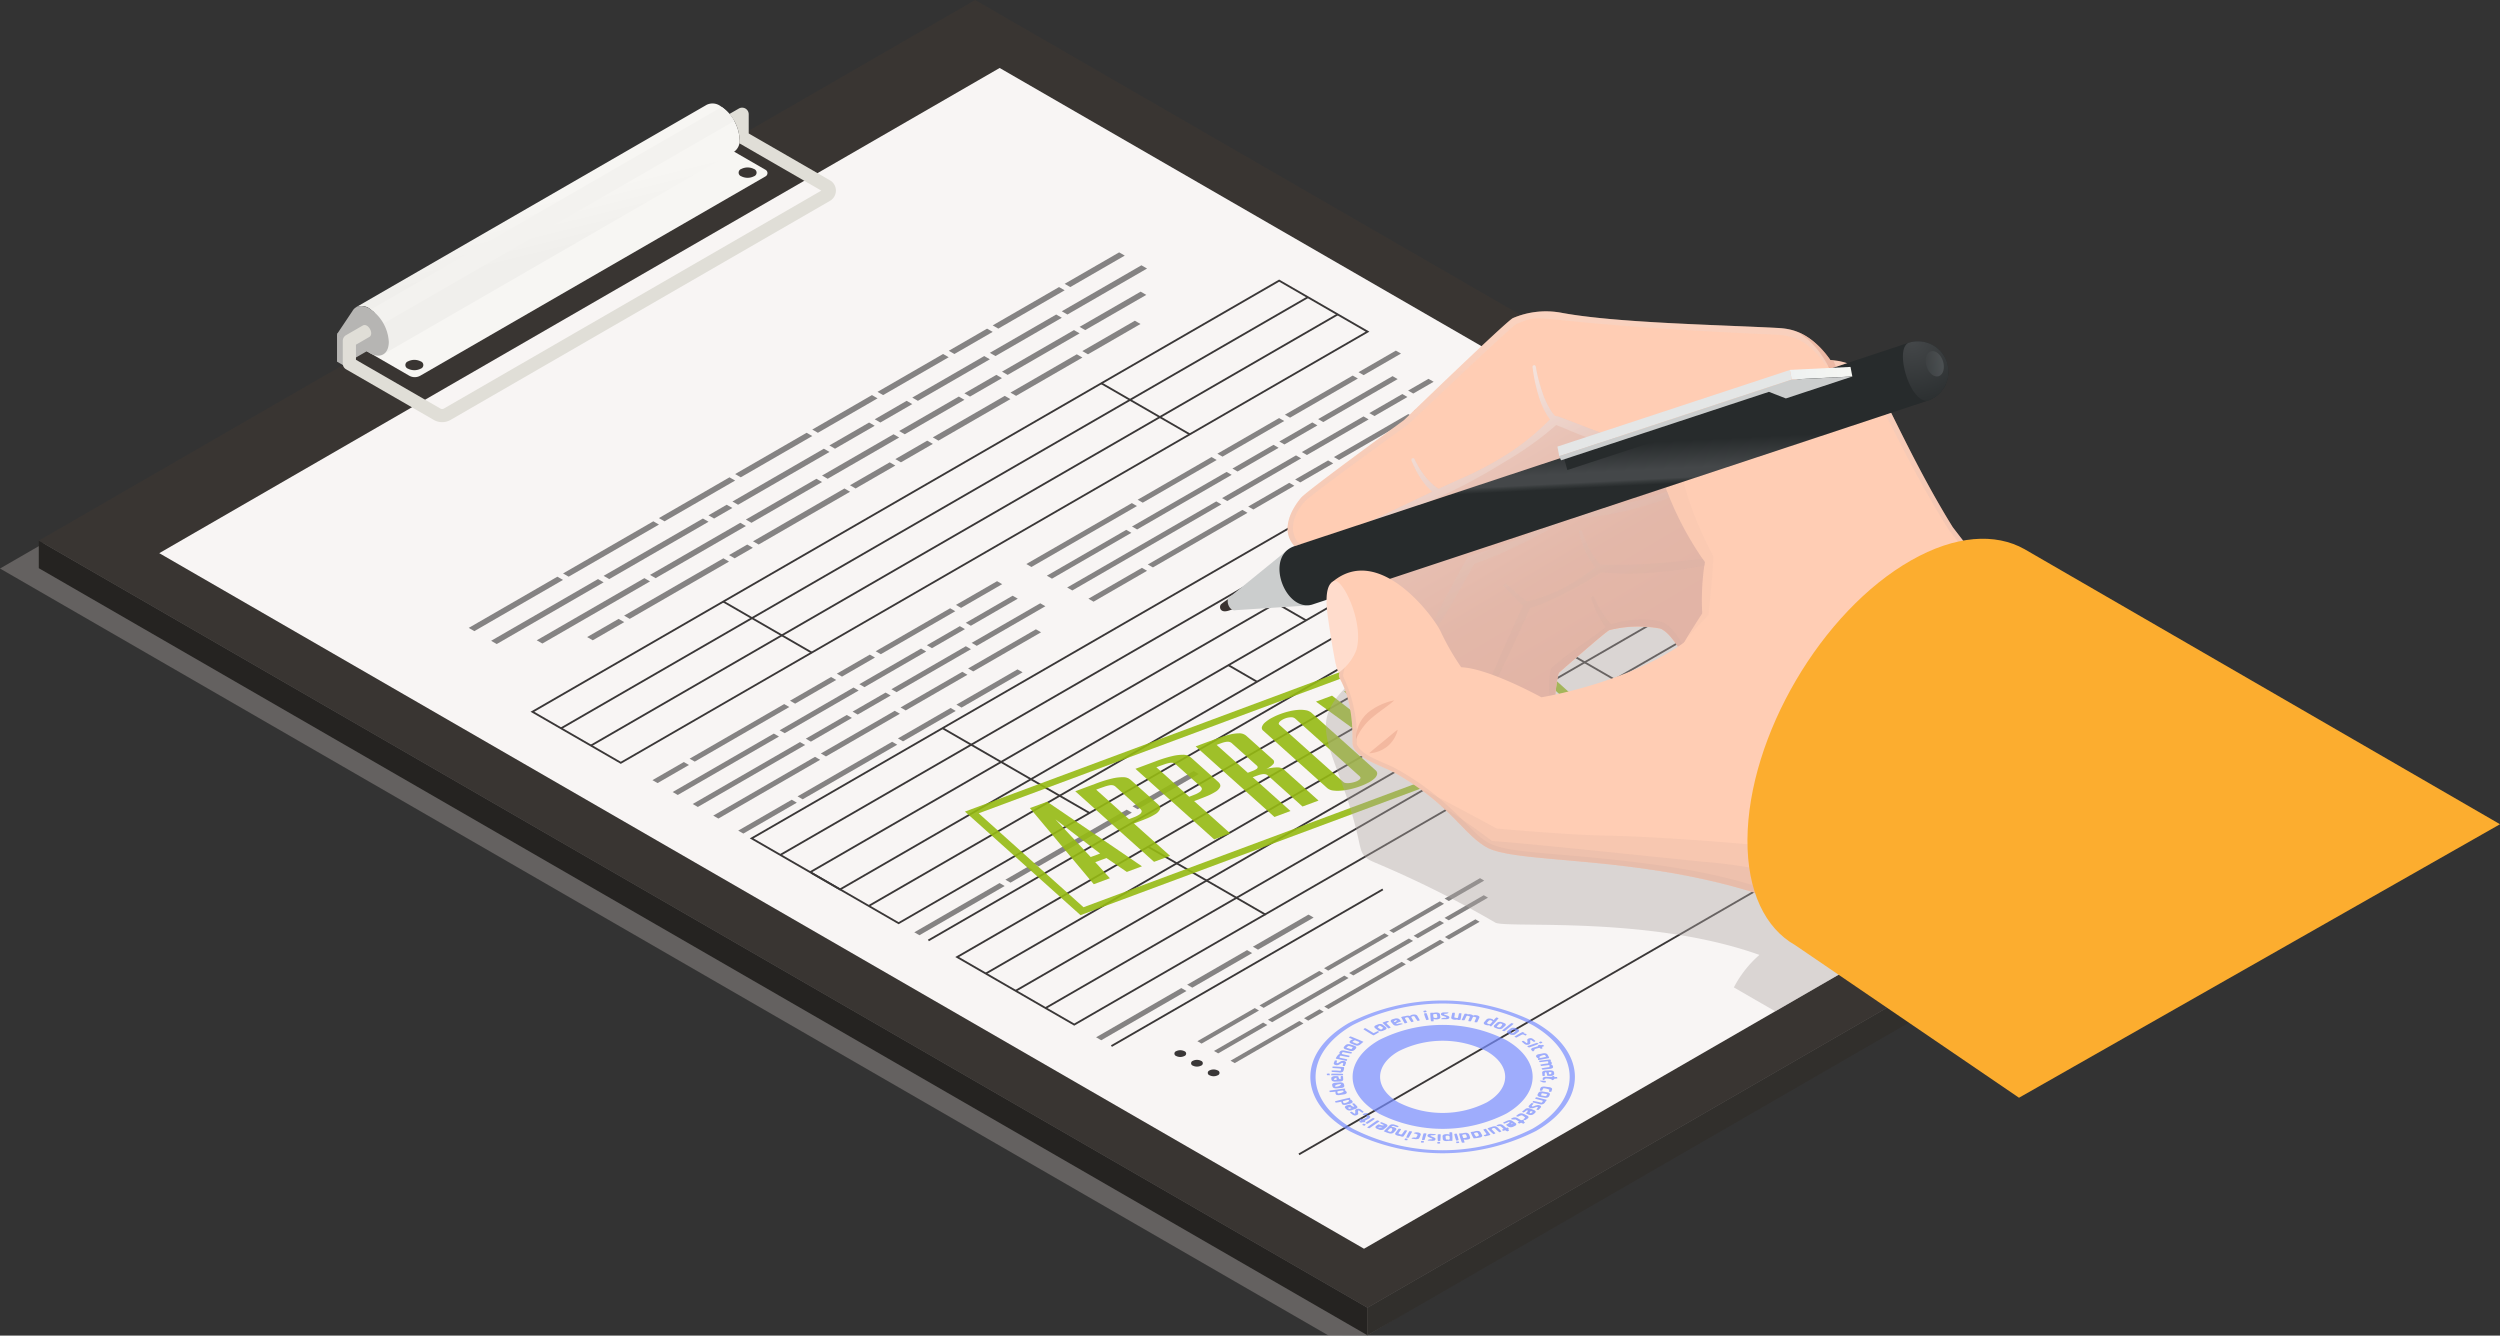 <svg xmlns="http://www.w3.org/2000/svg" xmlns:xlink="http://www.w3.org/1999/xlink" width="204.667" height="109.343" viewBox="0 0 204.667 109.343"><rect x="0" y="0" width="204.667" height="109.343" fill="#333333" stroke="none"/><defs><linearGradient id="linear-gradient" x1="0.475" y1="0.393" x2="0.546" y2="0.581" gradientUnits="objectBoundingBox"><stop offset="0" stop-color="#f7f6f3"></stop><stop offset="1" stop-color="#f0efec"></stop></linearGradient><linearGradient id="linear-gradient-2" y1="-0.272" x2="0.684" y2="0.815" gradientUnits="objectBoundingBox"><stop offset="0" stop-color="#fff"></stop><stop offset="0.12" stop-color="#f7eeec"></stop><stop offset="0.361" stop-color="#ebd2cb"></stop><stop offset="0.593" stop-color="#e2beb4"></stop><stop offset="0.811" stop-color="#dcb2a6"></stop><stop offset="1" stop-color="#dbaea2"></stop></linearGradient><linearGradient id="linear-gradient-3" x1="0.318" y1="0.131" x2="0.637" y2="0.809" gradientUnits="objectBoundingBox"><stop offset="0" stop-color="#fff"></stop><stop offset="0.115" stop-color="#f7efed"></stop><stop offset="0.357" stop-color="#e9d3cc"></stop><stop offset="0.591" stop-color="#dfc0b5"></stop><stop offset="0.81" stop-color="#dab4a7"></stop><stop offset="1" stop-color="#d8b0a3"></stop></linearGradient><linearGradient id="linear-gradient-4" x1="0.486" y1="0.381" x2="0.514" y2="0.599" gradientUnits="objectBoundingBox"><stop offset="0" stop-color="#272b2c"></stop><stop offset="0.456" stop-color="#444749"></stop><stop offset="0.478" stop-color="#444749"></stop><stop offset="0.609" stop-color="#444749"></stop><stop offset="0.648" stop-color="#363a3b"></stop><stop offset="0.705" stop-color="#272b2c"></stop></linearGradient><linearGradient id="linear-gradient-5" x1="0.419" y1="-0.208" x2="0.534" y2="0.713" gradientUnits="objectBoundingBox"><stop offset="0" stop-color="#fff"></stop><stop offset="0.186" stop-color="#f0e2dd"></stop><stop offset="0.376" stop-color="#e6ccc4"></stop><stop offset="0.572" stop-color="#debcb1"></stop><stop offset="0.775" stop-color="#d9b3a6"></stop><stop offset="1" stop-color="#d8b0a3"></stop></linearGradient><radialGradient id="radial-gradient" cx="0.362" cy="0.007" r="1.192" gradientTransform="translate(-0.153) scale(1.307 1)" gradientUnits="objectBoundingBox"><stop offset="0" stop-color="#444749"></stop><stop offset="1" stop-color="#272b2c"></stop></radialGradient><linearGradient id="linear-gradient-6" x1="-0.984" y1="0.634" x2="0.846" y2="0.469" gradientUnits="objectBoundingBox"><stop offset="0" stop-color="#2d3133"></stop><stop offset="1" stop-color="#4e5254"></stop></linearGradient><linearGradient id="linear-gradient-7" y1="0.5" x2="1" y2="0.5" gradientUnits="objectBoundingBox"><stop offset="0" stop-color="#eef1f1"></stop><stop offset="1" stop-color="#f6f7f3"></stop></linearGradient></defs><g id="_16" data-name="16" transform="translate(-326.535 -369.414)"><path id="Cube_face_-_top" data-name="Cube face - top" d="M435.309,477.794l-108.774-62.8,76.655-44.257,108.774,62.8-73.48,44.229Z" transform="translate(0 0.963)" fill="#ada6a3" opacity="0.4"></path><g id="Group_474" data-name="Group 474" transform="translate(329.71 369.414)"><g id="Group_436" data-name="Group 436"><g id="Group_435" data-name="Group 435"><g id="Axonometric_Cube" data-name="Axonometric Cube" transform="translate(24.42 13.073)"><path id="Cube_face_-_left" data-name="Cube face - left" d="M346.964,390.072,342.5,387.5v-2.258l4.46,2.575Z" transform="translate(-342.504 -370.966)" fill="#b6b5b3"></path><path id="Cube_face_-_right" data-name="Cube face - right" d="M374.267,379.237l-29.182,16.848v-2.258l29.182-16.848Z" transform="translate(-340.625 -376.979)" fill="#937a6a"></path></g><g id="Axonometric_Cube-2" data-name="Axonometric Cube"><path id="Cube_face_-_left-2" data-name="Cube face - left" d="M437.146,460.084l-108.774-62.8v-2.258l108.774,62.8Z" transform="translate(-328.372 -350.768)" fill="#252321"></path><path id="Cube_face_-_right-2" data-name="Cube face - right" d="M467.974,408.014l-76.655,44.257v-2.258l76.655-44.257Z" transform="translate(-282.545 -342.956)" fill="#312f2c"></path><path id="Cube_face_-_top-2" data-name="Cube face - top" d="M437.146,476.471l-108.774-62.8,76.655-44.257,108.774,62.8Z" transform="translate(-328.372 -369.414)" fill="#393532"></path></g><path id="Cube_face_-_top-3" data-name="Cube face - top" d="M348.405,395.745l-5.9-3.408,29.181-16.848,5.9,3.406a.308.308,0,0,1,0,.532l-28.263,16.318A.922.922,0,0,1,348.405,395.745Z" transform="translate(-318.084 -364.991)" fill="#f7f6f3"></path><g id="Group_434" data-name="Group 434" transform="translate(9.863 5.564)"><path id="Cylinder_body" data-name="Cylinder body" d="M343.394,391.006l28.72-16.58a1.1,1.1,0,0,1,1.123.1,3.485,3.485,0,0,1,1.574,2.729,1.109,1.109,0,0,1-.451,1.013l-28.718,16.582a1.118,1.118,0,0,0,.451-1.014,3.476,3.476,0,0,0-1.576-2.727A1.1,1.1,0,0,0,343.394,391.006Z" transform="translate(-327.299 -371.41)" fill="url(#linear-gradient)"></path><path id="Path_1494" data-name="Path 1494" d="M372.826,374.483l-28.72,16.58a3.291,3.291,0,0,1,1.03,1.147l28.72-16.582A3.3,3.3,0,0,0,372.826,374.483Z" transform="translate(-326.781 -371.288)" fill="#f3f2ef" style="mix-blend-mode: screen;isolation: isolate"></path><path id="Path_1495" data-name="Path 1495" d="M346.989,386.586a1.142,1.142,0,0,0-1.032,0,.315.315,0,0,0,0,.6,1.142,1.142,0,0,0,1.032,0A.315.315,0,0,0,346.989,386.586Z" transform="translate(-325.589 -362.566)" fill="#393532"></path><path id="Path_1496" data-name="Path 1496" d="M362.777,377.471a1.142,1.142,0,0,0-1.032,0,.315.315,0,0,0,0,.6,1.142,1.142,0,0,0,1.032,0A.315.315,0,0,0,362.777,377.471Z" transform="translate(-314.095 -369.202)" fill="#393532"></path><path id="Path_1497" data-name="Path 1497" d="M345.165,384.125c-.62-.359-1.153-.247-1.408.207l-1.253,1.873,1.059.841,1.434.6c.057.04.111.083.168.116.871.5,1.576.1,1.576-.909A3.476,3.476,0,0,0,345.165,384.125Z" transform="translate(-327.947 -364.424)" fill="#b6b5b3"></path><g id="Group_433" data-name="Group 433"><path id="Path_1498" data-name="Path 1498" d="M501.509,429.578l-68.8,39.722L334.08,412.356l68.8-39.722Z" transform="translate(-334.08 -372.634)" fill="#f8f5f4"></path></g><path id="Path_1499" data-name="Path 1499" d="M382.659,380.465l-6.651-3.838v-1.572a.539.539,0,0,0-.809-.467l-.772.444a3.455,3.455,0,0,1,.836,2.081,1.806,1.806,0,0,1-.028.315l6.717,3.878-30.9,17.842a.286.286,0,0,1-.283,0l-6.915-3.992v-1.237l1.09-.629c.429-.247-.1-1.192-.539-.935l-1.36.784a.539.539,0,0,0-.27.468v1.859a.539.539,0,0,0,.27.468l7.185,4.147a1.368,1.368,0,0,0,1.362,0l31.07-17.937a.971.971,0,0,0,0-1.68Z" transform="translate(-327.751 -371.265)" fill="#e0ded7"></path></g></g></g><g id="Group_473" data-name="Group 473" transform="translate(35.198 20.66)"><g id="Group_442" data-name="Group 442" transform="translate(5.06 2.227)"><g id="Group_437" data-name="Group 437"><path id="Path_1500" data-name="Path 1500" d="M359.058,422.308c-.038-.021-7.389-4.265-7.389-4.265l.114-.066,61.174-35.319,7.389,4.266-.114.066Zm-7.081-4.265,7.081,4.09,60.98-35.208-7.081-4.09Z" transform="translate(-351.669 -382.659)" fill="#3a3737"></path></g><g id="Group_438" data-name="Group 438" transform="translate(2.462 1.379)"><path id="Path_1501" data-name="Path 1501" d="M353.171,418.883l-.078-.132,61.134-35.294.078.132Z" transform="translate(-353.094 -383.457)" fill="#3a3737"></path></g><g id="Group_439" data-name="Group 439" transform="translate(15.743 26.295)"><path id="Path_1502" data-name="Path 1502" d="M368.015,402.186l-7.236-4.178.078-.131,7.236,4.178Z" transform="translate(-360.779 -397.876)" fill="#3a3737"></path></g><g id="Group_440" data-name="Group 440" transform="translate(46.692 8.426)"><path id="Path_1503" data-name="Path 1503" d="M385.927,391.845l-7.238-4.178.078-.132L386,391.713Z" transform="translate(-378.689 -387.535)" fill="#3a3737"></path></g><g id="Group_441" data-name="Group 441" transform="translate(4.907 2.79)"><path id="Path_1504" data-name="Path 1504" d="M354.586,419.7l-.078-.132,61.134-35.3.078.132Z" transform="translate(-354.509 -384.273)" fill="#3a3737"></path></g></g><g id="Group_448" data-name="Group 448" transform="translate(23.01 12.592)"><g id="Group_443" data-name="Group 443"><path id="Path_1505" data-name="Path 1505" d="M369.446,428.308l-7.389-4.267.114-.066,61.172-35.319,7.391,4.266-.116.066Zm-7.083-4.267,7.083,4.09,60.98-35.208-7.083-4.09Z" transform="translate(-362.057 -388.657)" fill="#3a3737"></path></g><g id="Group_444" data-name="Group 444" transform="translate(2.461 1.377)"><path id="Path_1506" data-name="Path 1506" d="M363.559,424.882l-.078-.132,61.134-35.3.078.132Z" transform="translate(-363.481 -389.454)" fill="#3a3737"></path></g><g id="Group_445" data-name="Group 445" transform="translate(15.742 26.295)"><path id="Path_1507" data-name="Path 1507" d="M378.4,408.184l-7.236-4.178.078-.132,7.236,4.178Z" transform="translate(-371.167 -403.874)" fill="#3a3737"></path></g><g id="Group_446" data-name="Group 446" transform="translate(46.691 8.426)"><path id="Path_1508" data-name="Path 1508" d="M393.87,396.431l-4.793-2.766.078-.132,4.792,2.766Z" transform="translate(-389.077 -393.533)" fill="#3a3737"></path></g><g id="Group_447" data-name="Group 447" transform="translate(4.907 2.788)"><path id="Path_1509" data-name="Path 1509" d="M364.974,425.7l-.078-.132,61.134-35.3.078.132Z" transform="translate(-364.897 -390.271)" fill="#3a3737"></path></g></g><g id="Group_453" data-name="Group 453" transform="translate(27.999 16.793)"><g id="Group_449" data-name="Group 449" transform="translate(4.71 1.355)"><path id="Path_1510" data-name="Path 1510" d="M367.747,427.3l-.078-.132,61.132-35.3.078.132Z" transform="translate(-367.67 -391.872)" fill="#3a3737"></path></g><g id="Group_450" data-name="Group 450" transform="translate(17.99 26.273)"><path id="Path_1511" data-name="Path 1511" d="M380.147,409.19l-4.792-2.766.078-.132,4.793,2.766Z" transform="translate(-375.354 -406.292)" fill="#3a3737"></path></g><g id="Group_451" data-name="Group 451" transform="translate(51.288 9.759)"><path id="Path_1512" data-name="Path 1512" d="M397.133,398.315l-2.509-1.448.078-.132,2.509,1.448Z" transform="translate(-394.624 -396.735)" fill="#3a3737"></path></g><g id="Group_452" data-name="Group 452"><path id="Path_1513" data-name="Path 1513" d="M372.136,429.3l-7.192-4.152.078-.131,7.114,4.109,60.98-35.208-4.678-2.7.078-.131,4.908,2.832-.114.066Z" transform="translate(-364.944 -391.088)" fill="#3a3737"></path></g></g><g id="Group_459" data-name="Group 459" transform="translate(39.831 22.304)"><g id="Group_454" data-name="Group 454"><path id="Path_1514" data-name="Path 1514" d="M379.182,433.928l-7.391-4.266.114-.066,61.174-35.319,7.389,4.266-.114.066Zm-7.083-4.266,7.083,4.09,60.978-35.208-7.081-4.09Z" transform="translate(-371.791 -394.277)" fill="#3a3737"></path></g><g id="Group_455" data-name="Group 455" transform="translate(2.462 1.378)"><path id="Path_1515" data-name="Path 1515" d="M373.293,430.5l-.078-.132,61.134-35.3.078.132Z" transform="translate(-373.216 -395.074)" fill="#3a3737"></path></g><g id="Group_456" data-name="Group 456" transform="translate(15.743 26.295)"><path id="Path_1516" data-name="Path 1516" d="M388.139,413.8l-7.238-4.178.078-.132,7.238,4.178Z" transform="translate(-380.901 -409.494)" fill="#3a3737"></path></g><g id="Group_457" data-name="Group 457" transform="translate(46.694 8.426)"><path id="Path_1517" data-name="Path 1517" d="M406.049,403.463l-7.236-4.178.078-.132,7.236,4.178Z" transform="translate(-398.813 -399.153)" fill="#3a3737"></path></g><g id="Group_458" data-name="Group 458" transform="translate(4.907 2.79)"><path id="Path_1518" data-name="Path 1518" d="M374.708,431.318l-.078-.132,61.134-35.294.078.132Z" transform="translate(-374.631 -395.892)" fill="#3a3737"></path></g></g><g id="Group_462" data-name="Group 462" transform="translate(47.184 26.504)"><g id="Group_460" data-name="Group 460"><path id="Path_1519" data-name="Path 1519" d="M378.432,433.513l-2.386-1.377.078-.131,2.309,1.332,60.98-35.208-2.234-1.289.078-.131,2.464,1.42-.116.066Z" transform="translate(-376.046 -396.708)" fill="#3a3737"></path></g><g id="Group_461" data-name="Group 461" transform="translate(15.628 26.273)"><path id="Path_1520" data-name="Path 1520" d="M387.484,413.428l-2.395-1.384.078-.132,2.394,1.384Z" transform="translate(-385.09 -411.912)" fill="#3a3737"></path></g></g><path id="Path_1521" data-name="Path 1521" d="M376.866,395.875l.461.266,4.885-2.82-.461-.266Zm0,.532-.461-.268-5.854,3.38.463.266Zm1.4.769.463.268,3.25-1.877-.461-.268Zm3.712-2.141.461.266,2.614-1.509-.463-.268Zm2,.961.461.266,4.885-2.82-.461-.268Zm-4.026,4.439.461.266,3.252-1.877-.461-.266Zm3.567-4.175-5.853,3.38.461.266,5.853-3.38Zm2.758.524-2.613,1.509.461.266,2.615-1.509Zm4.667-6.926-5.891,3.4.461.266,5.891-3.4Zm-13.276,10.315-.461-.268-5.78,3.339.461.266Zm-7.344,2.124-.463-.266-1.493.864.461.266Zm26.511-15.839-5.431,3.136.461.266,5.431-3.136Zm-9.26,3.231-5.369,3.1.461.266,5.369-3.1Zm-17.024,10.363-.463-.266-5.778,3.337.461.266Zm-.5,6.632-.461-.268-8.129,4.693.461.266Zm16.682-10.166.463.266,5.891-3.4-.461-.266Zm2.587-3.608.461.266,2.614-1.509-.461-.268Zm10.118-3.193,4.3-2.483-.463-.268-4.3,2.485Zm4.374-7.289-6.52,3.764.461.268,6.52-3.765Zm-31.808,23.128-.461-.266-1.493.862.461.266ZM379.5,400.7l-7.486,4.324.461.266,7.486-4.322Zm8.542-11.275.461.266,3.136-1.811-.461-.266Zm-9.765,8.284-.461-.266-7.486,4.324.461.266ZM356,407.921l-7.261,4.192.461.266,7.261-4.192Zm36.4-16.786.461.266,5.891-3.4-.461-.268Zm6.122-1.42-5.431,3.136.461.266,5.431-3.136Zm.689-1.98,5-2.884-.461-.266-5,2.884ZM363.122,408.04l-8.813,5.089.461.266,8.813-5.087Zm-2.112,3.335-2.576,1.488.461.266,2.576-1.488Zm-1.685-3.259-8.752,5.054.461.266,8.752-5.053Zm42.663-26.746-4.462,2.576.461.266,4.462-2.577Zm-33.613,22.055-.461-.266-8.129,4.693.461.266Zm3.059.349-.461-.266-7.391,4.268.461.266Zm-7.118-.119-.461-.268-7.392,4.268.461.266Zm32.751-19.444-5.431,3.136.461.266,5.431-3.136Z" transform="translate(-348.741 -381.37)" fill="#3a3737" opacity="0.6"></path><path id="Path_1522" data-name="Path 1522" d="M377.011,413.744l6.093-3.518.42.244-6.093,3.517Zm.75,1.493.422.244,5.051-2.917-.42-.244Zm-.055.518-.42-.244-6.053,3.494.422.244Zm-3.453.066,2.7-1.56-.42-.242-2.7,1.56Zm-.475.275-.422-.242L370,417.795l.42.242Zm6.554-5.711,2.7-1.56-.42-.244-2.7,1.56Zm3.247-.434.42.244,5.618-3.243-.422-.242Zm5.262-1.111-5.552,3.205.42.244,5.554-3.205Zm-17.662,10.684-.422-.244-8.332,4.813.42.242Zm-2.9-2.179,6.053-3.494-.422-.244-6.052,3.5Zm6.528-3.769,5.051-2.917-.42-.244-5.053,2.917Zm-7,4.044-.422-.244-8.284,4.785.42.242Zm15.709-9.07,3.84-2.217-.42-.244-3.84,2.219Zm-13.99,9.52-8.785,5.072.422.242,8.784-5.072Zm-11.659,3.361,2.57-1.483-.422-.242-2.568,1.483Zm24.426-14.588.422.244,3.365-1.942-.42-.244Zm-6.147,4.035,6.093-3.517-.422-.244-6.093,3.518Zm-3.18,1.835,2.7-1.56-.422-.242-2.7,1.56Zm-3.836,2.215,3.361-1.941-.42-.242-3.363,1.941Zm-8.218,4.745,7.741-4.47-.42-.242-7.743,4.47Zm42.786-25.21.42.242,5.053-2.917-.422-.242Zm-.055.517-.422-.242-6.052,3.494.42.242Zm1.286.7.42.242,3.363-1.941-.422-.244Zm3.838-2.215.42.242,2.7-1.56-.42-.244Zm1.842.862.42.244,5.053-2.917-.42-.244Zm-4.389,4.462.422.242L410,397.089l-.42-.242Zm3.914-4.187-6.053,3.494.422.244,6.052-3.494Zm2.627.411-2.7,1.56.42.242,2.7-1.56Zm5.277-6.9-6.093,3.518.42.242,6.093-3.518Zm-14.012,10.5-.42-.244-12.207,7.049.422.242Zm-7.37,2.328-.42-.244-6.5,3.753.42.244Zm18.123-12.875-5.554,3.206.422.242,5.552-3.205Zm-17.664,10.683-.42-.242-8.64,4.987.42.244Zm16.122-4.011.42.242,6.093-3.517-.422-.244Zm2.9-3.6.42.244,2.7-1.56-.42-.244ZM397.941,404.05l-.422-.242-4.381,2.528.422.244Zm7.8-4.987L398,403.533l.42.242,7.743-4.47Zm9.509-11.272.42.242,3.06-1.766-.422-.242Zm-10.38,8.405-.42-.242-7.743,4.47.42.242Zm14.441-6.9.422.244,1.668-.964-.42-.242Zm2.307.6-1.818,1.049.422.244,1.816-1.049Z" transform="translate(-342.407 -377.981)" fill="#3a3737" opacity="0.6"></path><path id="Path_1523" data-name="Path 1523" d="M393.583,426.289l-.344-.2-4.894,2.825.344.2Zm2.1-.029.346.2,4.892-2.825-.344-.2Zm8.161-5.892,2.9-1.673-.344-.2-2.9,1.673Zm-2.879,2.843.344.2,2.143-1.237-.344-.2Zm-7.334,2.656.344.2,4.954-2.86-.344-.2Zm9.48-5.473-4.137,2.388.344.2,4.137-2.388Zm.017,3.145-2.751,1.588.344.2,2.753-1.588Zm.734-.026,2.506-1.448-.344-.2-2.506,1.448Zm-.021-1.566,3.212-1.856-.344-.2-3.214,1.856Zm-3.855,3.4-6.337,3.66.344.2,6.338-3.66Zm-8.381,4.84-5.63,3.25.344.2,5.63-3.25Zm-2.958.13-4.026,2.324.344.2,4.026-2.324Zm4.958-.887-.346-.2-1.265.731.346.2Zm-5.3-.1-.344-.2-4.7,2.711.344.2Zm7.334-2.658-.344-.2-6.257,3.613.344.2Zm33.38-19.668L434,404.134l.344.2-4.987,2.879Zm.57,1.647-.346-.2-4.954,2.862.344.2Zm-2.827.054,2.212-1.277-.344-.2-2.214,1.277Zm-.391.225-.344-.2-2.751,1.59.344.2Zm5.366-4.674,2.214-1.279-.344-.2-2.214,1.279Zm2.658-.356.346.2,4.108-2.373-.344-.2Zm-10.15,7.837-.344-.2-7.073,4.083.344.2Zm-2.376-1.783,4.954-2.86-.344-.2-4.954,2.862Zm5.345-3.086,4.135-2.386-.344-.2-4.137,2.388Zm-5.734,3.311-.344-.2-7.023,4.056.344.2Zm12.86-7.425,3.143-1.814-.344-.2-3.143,1.814Zm-11.453,7.793-7.441,4.3.344.2,7.443-4.3Z" transform="translate(-323.609 -367.263)" fill="#3a3737" opacity="0.6"></path><g id="Group_463" data-name="Group 463" transform="translate(66.068 28.651)"><path id="Path_1524" data-name="Path 1524" d="M389.418,399.493l-2.444-1.411.078-.132,2.444,1.411Z" transform="translate(-386.975 -397.95)" fill="#3a3737"></path></g><g id="Group_464" data-name="Group 464" transform="translate(81.447 22.593)"><path id="Path_1525" data-name="Path 1525" d="M398.221,395.933l-2.347-1.357.078-.132L398.3,395.8Z" transform="translate(-395.874 -394.444)" fill="#3a3737"></path></g><g id="Group_465" data-name="Group 465" transform="translate(62.153 33.732)"><path id="Path_1526" data-name="Path 1526" d="M387.056,402.379l-2.347-1.357.077-.132,2.347,1.357Z" transform="translate(-384.709 -400.891)" fill="#3a3737"></path></g><g id="Group_466" data-name="Group 466" transform="translate(104.616 28.641)"><path id="Path_1527" data-name="Path 1527" d="M411.63,399.431l-2.347-1.355.078-.132,2.347,1.355Z" transform="translate(-409.282 -397.944)" fill="#3a3737"></path></g><g id="Group_467" data-name="Group 467" transform="translate(37.593 20.968)"><path id="Path_1528" data-name="Path 1528" d="M370.574,428.932l-.078-.132,61.132-35.3.078.132Z" transform="translate(-370.496 -393.504)" fill="#3a3737"></path></g><g id="Group_468" data-name="Group 468" transform="translate(52.577 52.087)"><path id="Path_1529" data-name="Path 1529" d="M379.245,424.471l-.078-.132,22.218-12.827.078.132Z" transform="translate(-379.167 -411.513)" fill="#3a3737"></path></g><g id="Group_469" data-name="Group 469" transform="translate(67.93 49.797)"><path id="Path_1530" data-name="Path 1530" d="M388.129,434.3l-.078-.132,41.537-23.981.078.132Z" transform="translate(-388.052 -410.188)" fill="#3a3737"></path></g><path id="Path_1531" data-name="Path 1531" d="M413.73,408.981a.207.207,0,0,1,0,.392.758.758,0,0,1-.679,0,.207.207,0,0,1,0-.392A.747.747,0,0,1,413.73,408.981Zm.686.788a.207.207,0,0,0,0,.392.747.747,0,0,0,.679,0,.207.207,0,0,0,0-.392A.758.758,0,0,0,414.416,409.769Zm1.367.79a.207.207,0,0,0,0,.392.758.758,0,0,0,.679,0,.207.207,0,0,0,0-.392A.747.747,0,0,0,415.783,410.559Zm-33.468,16.167a.207.207,0,0,0,0,.392.747.747,0,0,0,.679,0,.207.207,0,0,0,0-.392A.757.757,0,0,0,382.315,426.726Zm1.365.79a.207.207,0,0,0,0,.392.757.757,0,0,0,.679,0,.207.207,0,0,0,0-.392A.746.746,0,0,0,383.68,427.516Zm1.367.788a.207.207,0,0,0,0,.392.747.747,0,0,0,.679,0,.207.207,0,0,0,0-.392A.757.757,0,0,0,385.047,428.3Z" transform="translate(-324.402 -361.328)" fill="#3a3737"></path><g id="Group_470" data-name="Group 470" transform="translate(87.733 29.619)"><path id="Path_1532" data-name="Path 1532" d="M399.589,413.639l-.078-.131,25.978-15,.078.132Z" transform="translate(-399.512 -398.511)" fill="#3a3737"></path></g><g id="Group_471" data-name="Group 471" transform="translate(114.679 38.563)"><path id="Path_1533" data-name="Path 1533" d="M415.183,412.042l-.078-.132,14.243-8.223.078.132Z" transform="translate(-415.105 -403.686)" fill="#3a3737"></path></g><path id="Path_1534" data-name="Path 1534" d="M374.582,406.778l.42.242,4.315-2.49-.42-.244Zm9.789-5.652-5,2.886.42.244,5-2.888ZM366.308,412.04l-.42-.242-4.381,2.528.42.244Zm7.8-4.987-7.743,4.47.42.242,7.743-4.47Z" transform="translate(-339.446 -366.987)" fill="#3a3737" opacity="0.6"></path><path id="Path_1535" data-name="Path 1535" d="M379.606,413.511l.42.244,7.634-4.408-.422-.242Zm13.109-7.569-5,2.888.422.244,5-2.888Zm-15.464,9.414-.42-.244-6.981,4.032.422.242Zm1.88-1.571-1.825,1.054.42.242,1.825-1.054Z" transform="translate(-333.373 -363.481)" fill="#3a3737" opacity="0.6"></path><path id="Path_1536" data-name="Path 1536" d="M391.3,415.372l.42.244,4.553-2.628-.42-.244ZM385.862,419l-.42-.242-6.979,4.03.42.244Zm4.961-3.349-4.906,2.832.422.244,4.9-2.832Z" transform="translate(-327.103 -358.529)" fill="#3a3737" opacity="0.6"></path><path id="Path_1537" data-name="Path 1537" d="M403.52,407.58l-.42-.244-4.273,2.468.42.242Zm7.667-4.913-7.612,4.394.42.244,7.614-4.4Z" transform="translate(-312.277 -365.865)" fill="#3a3737" opacity="0.6"></path><path id="Path_1538" data-name="Path 1538" d="M427.424,403.338a.441.441,0,0,0-.228.059,12.645,12.645,0,0,0-2.1,1.545c-.973.847-1.9,1.723-2.755,2.615q.35-.508.695-1.016c.214-.315.427-.629.639-.949.328-.487.169-.565.116-.589a.544.544,0,0,0-.375.021c-.076.026-1.1.814-1.49,1.151l-.225.2a13.926,13.926,0,0,1,1.452-1.308c1.1-.743,2.2-1.5,3.231-2.276.029-.022.024-.055-.014-.074a.157.157,0,0,0-.128,0,31.605,31.605,0,0,0-3.237,2.279c-.584.394-1.172.784-1.752,1.17l-.411.273c-.27-.029-.693.4-.7.4-.052.052-.1.105-.145.159-.05.035-.645.432-.843.567.218-.6.4-1.206.589-1.8.154-.5.313-1.013.487-1.516.009-.029-.021-.055-.069-.064a.116.116,0,0,0-.112.036l-2.509,4.463c-.681.482-1.344.971-1.982,1.469a4.639,4.639,0,0,0-.786.721c-.019.026-.005.054.035.069a.148.148,0,0,0,.121-.01c.721-.482,1.46-.975,2.179-1.477l-.807,1.434c-.016.028.01.059.059.067a.117.117,0,0,0,.117-.033l1.1-1.8c.107-.076.213-.154.316-.23.187-.137.373-.276.558-.415l.005.311c-.271.233-.539.47-.8.708-.026.024-.016.057.028.073a.138.138,0,0,0,.128-.012c.161-.13.32-.257.479-.389-.04.081-.081.162-.123.242a3.507,3.507,0,0,1-1.552,1.636,1.865,1.865,0,0,1-.6.2,1.925,1.925,0,0,1-.973-.149,3.36,3.36,0,0,1-.736-.461.147.147,0,0,0-.13-.01c-.04.019-.05.052-.019.076a3.567,3.567,0,0,0,.774.484,2.213,2.213,0,0,0,1.125.164,2.087,2.087,0,0,0,.683-.223,3.619,3.619,0,0,0,1.607-1.685l.119-.233.009.439c0,.028.035.05.079.054a.105.105,0,0,0,.1-.038l.389-.748a.152.152,0,0,0,.088.005,1.7,1.7,0,0,0,.93-.643.181.181,0,0,0,.014.1.108.108,0,0,0,.107.04c.294-.031.366-.327.418-.543a.913.913,0,0,1,.04-.136c.121-.114.219-.188.313-.264.118.041.149.033.168.019a1.52,1.52,0,0,0,.555-.743,3.13,3.13,0,0,0,.259-.385l.149-.128c.389-.333,1.388-1.1,1.429-1.118a.336.336,0,0,1,.161-.033c.028.014.059.131-.171.472-.211.316-.423.631-.638.947-.429.629-.866,1.263-1.3,1.885-.017.026,0,.057.048.069a.149.149,0,0,0,.1-.012A43.733,43.733,0,0,1,425.252,405a12.406,12.406,0,0,1,2.074-1.526.976.976,0,0,0,.2-.022c.04-.019.048-.052.017-.076A.214.214,0,0,0,427.424,403.338Zm-10.154,5.834c-.584.415-1.185.823-1.783,1.223.074-.06.15-.119.226-.18.539-.422,1.1-.838,1.671-1.248ZM419.5,407.5c-.15.114-.3.228-.446.34A3.7,3.7,0,0,1,419.5,407.5Zm-.543.593.211-.161.273-.209c-.036.067-.073.135-.109.2-.055.086-.109.174-.159.261l-.387.321C418.85,408.366,418.907,408.228,418.962,408.09Zm-.332.074a.528.528,0,0,1,.19-.2l-.031.081Zm1.147-3.1c-.073.228-.143.456-.214.681-.2.658-.41,1.329-.658,1.994l-.278.192,0-.219c-.088-.055-.126-.054-.154-.04a1.154,1.154,0,0,0-.257.175Zm-1.659,3.169a1.345,1.345,0,0,1,.32-.389l0,.213c-.124.085-.247.171-.372.257Zm-.352.581.124-.2c.185-.13.37-.259.555-.387A3.945,3.945,0,0,1,417.767,408.812Zm.886.484-.009-.418.3-.245C418.866,408.786,418.653,409.3,418.653,409.3Zm-.019-.957c.035,0,.019.041,0,.079Zm1.294-.147a1.757,1.757,0,0,1-.686.574,2.864,2.864,0,0,1,.99-1.063A2.762,2.762,0,0,1,419.928,408.192Zm.444-.731c-.09.05-.15.086-.209.124l.083-.073c.06-.045.119-.092.178-.136Zm-.048-.207-.23.2c-.166.128-.328.256-.491.387l.042-.081.066-.1.071-.1c.048-.069.1-.14.149-.209q.417-.316.85-.627c-.012.055-.026.111-.04.166Zm.658-.589a.757.757,0,0,1,.251-.254C421.147,406.493,421.062,406.578,420.982,406.664Z" transform="translate(-301.131 -365.841)" fill="#3a3737"></path><g id="Group_472" data-name="Group 472" transform="translate(40.622 29.912)" opacity="0.9" style="mix-blend-mode: multiply;isolation: isolate"><path id="Path_1539" data-name="Path 1539" d="M380.676,412.346l.914-.34,1.673,1.139,1.237-.46-7.766-5.29-1.407.522,5.229,6.235,1.319-.491Zm-3.256-3.5,3.656,2.794-.771.285Z" transform="translate(-370.007 -392.335)" fill="#96ba13"></path><path id="Path_1540" data-name="Path 1540" d="M382.282,410.027q.493-.184.954-.368a4.831,4.831,0,0,0,.769-.378.983.983,0,0,0,.4-.4c.06-.138.005-.282-.162-.432l-2.151-1.927a1.661,1.661,0,0,0-.249-.185.951.951,0,0,0-.465-.1,3.716,3.716,0,0,0-.85.1,10.426,10.426,0,0,0-1.407.439l-1.643.61,6.451,5.78,1.315-.489Zm-3.091-2.77c.245-.092.454-.168.626-.226a2.924,2.924,0,0,1,.435-.124.745.745,0,0,1,.3-.01.46.46,0,0,1,.223.114l2.015,1.806c.1.09.142.175.121.251a.4.4,0,0,1-.178.218,1.891,1.891,0,0,1-.377.2c-.154.062-.313.124-.477.185Z" transform="translate(-368.446 -393.182)" fill="#96ba13"></path><path id="Path_1541" data-name="Path 1541" d="M385.134,408.966q.493-.184.954-.368a4.821,4.821,0,0,0,.769-.38.97.97,0,0,0,.4-.4c.06-.138.005-.282-.162-.432l-2.15-1.927a1.78,1.78,0,0,0-.251-.185.952.952,0,0,0-.465-.1,3.717,3.717,0,0,0-.85.1,10.631,10.631,0,0,0-1.407.437l-1.643.612,6.451,5.78,1.315-.489Zm-3.091-2.77c.245-.092.454-.168.626-.226a3.247,3.247,0,0,1,.435-.126.823.823,0,0,1,.3-.01.48.48,0,0,1,.221.116l2.017,1.806c.1.09.14.175.119.251a.4.4,0,0,1-.178.218,1.894,1.894,0,0,1-.377.2c-.154.062-.311.124-.475.185Z" transform="translate(-366.37 -393.955)" fill="#96ba13"></path><path id="Path_1542" data-name="Path 1542" d="M387.853,407.75c.164-.06.309-.114.436-.157a2,2,0,0,1,.337-.088.707.707,0,0,1,.264,0,.478.478,0,0,1,.218.116l2.822,2.528,1.313-.487-2.822-2.53a.821.821,0,0,0-.556-.187,3.769,3.769,0,0,0-.9.128,1.635,1.635,0,0,0,.584-.415.252.252,0,0,0-.064-.37l-2.151-1.925a.869.869,0,0,0-.594-.209,3.5,3.5,0,0,0-.89.135q-.521.137-1.189.387l-1.479.549,6.452,5.78,1.313-.489Zm-2.958-2.649c.164-.06.311-.114.435-.157a2.064,2.064,0,0,1,.339-.088.711.711,0,0,1,.264,0,.479.479,0,0,1,.218.116l2.015,1.806c.067.06.1.116.093.162a.206.206,0,0,1-.1.14,1.385,1.385,0,0,1-.28.142c-.119.048-.263.1-.427.164Z" transform="translate(-364.293 -394.693)" fill="#96ba13"></path><path id="Path_1543" data-name="Path 1543" d="M392.824,409.658a5.1,5.1,0,0,0,.788-.128,6.62,6.62,0,0,0,.793-.24,5.07,5.07,0,0,0,.658-.294,2.336,2.336,0,0,0,.482-.337.653.653,0,0,0,.214-.349.356.356,0,0,0-.145-.332l-5.243-4.7a.924.924,0,0,0-.453-.2,2.468,2.468,0,0,0-.629-.029,4.393,4.393,0,0,0-.722.114,6.283,6.283,0,0,0-.738.225,5.3,5.3,0,0,0-.7.318,2.831,2.831,0,0,0-.534.361.829.829,0,0,0-.264.363.286.286,0,0,0,.1.32l5.241,4.7a.9.9,0,0,0,.472.2A2.925,2.925,0,0,0,392.824,409.658Zm-5.075-5.393a.115.115,0,0,1-.041-.121A.325.325,0,0,1,387.8,404a1.011,1.011,0,0,1,.187-.138,1.709,1.709,0,0,1,.247-.116,1.456,1.456,0,0,1,.456-.092.5.5,0,0,1,.373.119l5.25,4.7c.1.086.105.168.029.249a.907.907,0,0,1-.339.2,2.044,2.044,0,0,1-.282.079,2.147,2.147,0,0,1-.289.042,1.151,1.151,0,0,1-.259-.01.334.334,0,0,1-.175-.074Z" transform="translate(-362.011 -395.505)" fill="#96ba13"></path><path id="Path_1544" data-name="Path 1544" d="M397.962,408.023l-5.466-6.147-1.314.489,2.628,2.771,2.668,2.586-3-2.464-3.285-2.527-1.314.489,7.437,5.413Z" transform="translate(-360.14 -396.353)" fill="#96ba13"></path><path id="Path_1545" data-name="Path 1545" d="M400.22,406.517l-1.314.489-2.822-2.529,1.314-.489-.4-.361-1.314.489-2.419-2.167,1.314-.489-.4-.361-2.628.978,6.451,5.78,2.628-.978Z" transform="translate(-358.202 -396.919)" fill="#96ba13"></path><path id="Path_1546" data-name="Path 1546" d="M401.827,406.512q.516-.2.8-.327c.19-.083.344-.157.465-.223a1.229,1.229,0,0,0,.48-.4c.071-.123.035-.249-.109-.377L398.12,400.4a.851.851,0,0,0-.543-.2,3.028,3.028,0,0,0-.829.1q-.477.119-1.389.448-.446.161-.874.318c-.285.1-.569.209-.849.313l6.451,5.78.821-.306Q401.309,406.709,401.827,406.512Zm-6.466-5.248c.638-.237,1.021-.368,1.154-.4s.233-.026.285.022l5.378,4.816c.054.048.026.1-.079.162a11.862,11.862,0,0,1-1.1.444Z" transform="translate(-356.679 -397.573)" fill="#96ba13"></path><path id="Path_1547" data-name="Path 1547" d="M372.249,414.55l9.464,8.479,42.656-15.87-9.464-8.479Zm50.994-7.532L381.957,422.38l-8.581-7.688,41.286-15.362Z" transform="translate(-372.249 -398.68)" fill="#96ba13"></path></g><path id="Path_1548" data-name="Path 1548" d="M391.785,418.646c-4.228,2.442-4.228,6.4,0,8.842a16.927,16.927,0,0,0,15.315,0c4.23-2.442,4.23-6.4,0-8.842A16.926,16.926,0,0,0,391.785,418.646Zm15.013,8.666a16.246,16.246,0,0,1-14.709,0c-4.063-2.345-4.063-6.147,0-8.491a16.256,16.256,0,0,1,14.709,0C410.859,421.165,410.859,424.967,406.8,427.312Zm-12.566-1.237a11.517,11.517,0,0,0,10.423,0c2.877-1.661,2.877-4.355,0-6.017a11.516,11.516,0,0,0-10.423,0C391.355,421.72,391.355,424.414,394.232,426.074Zm1.592-5.1a8,8,0,0,1,7.239,0c2,1.154,2,3.026,0,4.178a8,8,0,0,1-7.239,0C393.824,424,393.824,422.131,395.823,420.977Zm-2.036-1.31c-.057,0-.824-.492-.824-.492,0-.031.123-.1.123-.1.055,0,.7.41.7.41a3.3,3.3,0,0,0,.328-.155.392.392,0,0,1,.143.059A3.451,3.451,0,0,1,393.788,419.667Zm.781-.378.137-.059c.081-.033.126-.073.14-.116s-.012-.09-.071-.136l-.207-.162a.371.371,0,0,0-.2-.079.481.481,0,0,0-.235.043l-.137.057c-.081.035-.13.073-.14.116s.01.09.071.137l.207.162a.359.359,0,0,0,.2.079A.476.476,0,0,0,394.569,419.288Zm-.446-.28c.135-.137.161-.142.185-.14a2.354,2.354,0,0,1,.27.187c-.137.138-.162.143-.185.142A2.319,2.319,0,0,1,394.123,419.008Zm.862.079-.46-.442c.012-.031.15-.079.15-.079a1.834,1.834,0,0,0,.2-.071.235.235,0,0,1,.178.054c-.01.029-.124.071-.124.071-.074.024-.086.064-.036.112l.3.283c-.012.033-.15.079-.15.079A.048.048,0,0,1,394.985,419.088Zm.574-.221a.526.526,0,0,0,.244-.017l.38-.107c-.09-.107-.437-.009-.437-.009a.218.218,0,0,1-.09.009c-.067-.078.365-.2.365-.2.017-.031-.088-.157-.088-.157a.282.282,0,0,0-.175-.1.529.529,0,0,0-.245.016l-.135.04a.284.284,0,0,0-.175.1c-.026.041-.017.088.028.14l.152.181A.3.3,0,0,0,395.559,418.867Zm-.109-.339c.161-.116.188-.119.213-.114.088.1-.145.168-.145.168C395.49,418.576,395.45,418.528,395.45,418.528Zm.874.143-.278-.491a.614.614,0,0,1,.181-.059,2.331,2.331,0,0,0,.237-.045.476.476,0,0,1,.316.015c.016-.053.073-.088.174-.107a.575.575,0,0,1,.289-.005.247.247,0,0,1,.143.112l.192.342a.587.587,0,0,1-.178.059,1.787,1.787,0,0,1-.242-.351.157.157,0,0,0-.14-.041c-.128.024-.156.059-.124.112l.18.316a.633.633,0,0,1-.181.059,1.933,1.933,0,0,1-.24-.351.162.162,0,0,0-.14-.042c-.142.026-.168.06-.138.114l.18.316a.592.592,0,0,1-.18.059C396.349,418.69,396.331,418.685,396.325,418.671Zm1.607-.881c-.041-.019-.069-.114-.069-.114a.748.748,0,0,1,.2-.04c.045.017.071.114.071.114A.77.77,0,0,1,397.932,417.79Zm.176.626a2.784,2.784,0,0,1-.187-.529.682.682,0,0,1,.2-.04,3.014,3.014,0,0,1,.185.527A.628.628,0,0,1,398.108,418.416Zm.38.093a.855.855,0,0,0,.2.014c.038-.024.014-.211.014-.211a.217.217,0,0,0,.088.04.405.405,0,0,0,.112.01.513.513,0,0,0,.294-.06.132.132,0,0,0,.059-.135l-.028-.2a.161.161,0,0,0-.092-.13.432.432,0,0,0-.228-.036.647.647,0,0,0-.188.022,2.486,2.486,0,0,0-.283,0A4.031,4.031,0,0,0,398.488,418.509Zm.3-.584a.428.428,0,0,1,.171.007.966.966,0,0,1,.057.239c-.035.062-.062.069-.1.069-.171.009-.218-.017-.225-.073l-.019-.152C398.659,417.96,398.7,417.928,398.787,417.925Zm.518.01a.126.126,0,0,1,.076-.112.533.533,0,0,1,.225-.033l.316,0c-.005.117-.27.114-.27.114-.062,0-.093.007-.1.024s.026.04.08.057l.188.069a.423.423,0,0,1,.138.067.1.1,0,0,1,.036.085c-.005.1-.109.147-.308.143l-.361-.005c0-.116.323-.111.323-.111.062,0,.1-.012.1-.031s-.026-.042-.074-.059l-.185-.064a.459.459,0,0,1-.142-.064A.093.093,0,0,1,399.305,417.935Zm.848.251.081-.358a.777.777,0,0,1,.2-.007c.035.026-.041.375-.041.375.251.085.3.06.313.005l.076-.332a.774.774,0,0,1,.2-.007,2.594,2.594,0,0,1-.081.537.806.806,0,0,1-.206.009.111.111,0,0,0-.117-.026.358.358,0,0,1-.114.007.5.5,0,0,1-.273-.067A.126.126,0,0,1,400.154,418.186Zm.85.214.24-.5a.7.7,0,0,1,.2.009.1.1,0,0,0,.114.035.456.456,0,0,1,.128,0c.159.026.223.06.249.114a.356.356,0,0,1,.247-.035.425.425,0,0,1,.247.088.12.12,0,0,1,.01.14l-.168.346a.714.714,0,0,1-.206-.009c-.029-.029.137-.37.137-.37-.206-.1-.263-.08-.289-.024l-.154.321a.843.843,0,0,1-.207-.01c-.026-.028.137-.368.137-.368-.219-.1-.275-.083-.3-.029l-.154.321a.719.719,0,0,1-.207-.009C401.006,418.424,401,418.416,401,418.4Zm1.818.316a.252.252,0,0,0,.164.1.6.6,0,0,0,.181.036.227.227,0,0,0,.1-.021c0,.064.142.107.142.107a8.111,8.111,0,0,0,.613-.664c-.017-.031-.164-.073-.164-.073-.052.01-.244.235-.244.235-.062-.079-.093-.1-.128-.105a.605.605,0,0,0-.306-.035.29.29,0,0,0-.169.1l-.157.18A.126.126,0,0,0,402.822,418.716Zm.257-.083.147-.169c.081-.043.112-.04.147-.029.157.043.175.081.131.13l-.117.137a.16.16,0,0,1-.181.041C403.055,418.673,403.06,418.654,403.079,418.633Zm1.287.439.19-.171c.054-.047.073-.093.055-.138s-.067-.079-.152-.111l-.142-.054a.5.5,0,0,0-.24-.033.323.323,0,0,0-.192.086l-.19.169c-.057.05-.074.095-.059.138a.245.245,0,0,0,.155.112l.14.052a.542.542,0,0,0,.238.035A.339.339,0,0,0,404.367,419.072Zm-.491-.128a1.529,1.529,0,0,1,.207-.213c.09-.038.117-.033.152-.021l.083.031c.035.088-.149.252-.149.252-.09.036-.119.031-.154.019C403.9,418.969,403.881,418.957,403.876,418.944Zm1.379-.225c.009.033-.748.614-.748.614a.622.622,0,0,1-.188-.05c-.007-.033.75-.615.75-.615A.58.58,0,0,1,405.255,418.72Zm-.059.323a.362.362,0,0,0-.2.078l-.213.161c-.06.047-.085.092-.073.137s.057.083.137.117l.135.059a.482.482,0,0,0,.235.041.36.36,0,0,0,.206-.076l.211-.163c.059-.045.083-.09.071-.135s-.055-.083-.135-.117l-.138-.059A.471.471,0,0,0,405.2,419.043Zm.268.226a1.975,1.975,0,0,1-.232.2c-.1.033-.124.028-.157.012-.1-.124.1-.278.1-.278C405.443,419.242,405.461,419.257,405.464,419.269Zm.627.264a.317.317,0,0,1,.114,0,.306.306,0,0,1,.1.038c.041.06-.055.112-.055.112a.413.413,0,0,1-.143-.057.184.184,0,0,0-.2,0l-.423.226a.517.517,0,0,1-.166-.071,7.011,7.011,0,0,1,.658-.382.542.542,0,0,1,.168.069C406.14,419.508,406.091,419.534,406.091,419.534Zm-.168.653c.012-.031.112-.073.112-.073a1.167,1.167,0,0,1,.237.156.1.1,0,0,0,.1.026.382.382,0,0,0,.01-.194.16.16,0,0,1,0-.1.177.177,0,0,1,.1-.069.374.374,0,0,1,.2-.033.369.369,0,0,1,.18.083l.185.15c-.012.031-.114.073-.114.073a.834.834,0,0,1-.206-.13.1.1,0,0,0-.093-.029.463.463,0,0,0-.012.2.135.135,0,0,1-.009.1.212.212,0,0,1-.1.069.355.355,0,0,1-.382-.057Zm1.557-.019a.389.389,0,0,1,.138.09c-.01.029-.157.079-.157.079a.378.378,0,0,1-.137-.09C407.339,420.216,407.481,420.168,407.481,420.168Zm-1.082.377.764-.266a.371.371,0,0,1,.14.088c-.016.031-.779.3-.779.3a.376.376,0,0,1-.138-.088C406.371,420.562,406.375,420.552,406.4,420.545Zm1.229-.1a.356.356,0,0,1,.13.093c-.017.031-.178.08-.178.08-.009.017.059.093.059.093-.016.031-.133.066-.133.066a.309.309,0,0,1-.121-.086c-.029-.005-.4.105-.4.105a.233.233,0,0,1-.145.194c-.152-.123-.164-.168-.142-.211a.25.25,0,0,1,.166-.1l.384-.116c-.012-.086.107-.119.107-.119A.458.458,0,0,0,407.628,420.45Zm-.316.769a.341.341,0,0,0-.19.09.114.114,0,0,0,0,.142c.1.1.135.105.173.107a.1.1,0,0,0-.028.133c.052.016.9-.155.9-.155.022-.031-.123-.271-.123-.271a.266.266,0,0,0-.154-.112.5.5,0,0,0-.244,0Zm.544.105.057.1c-.01.016-.375.09-.375.09-.092.019-.152.005-.181-.043.047-.119.356-.183.356-.183a.2.2,0,0,1,.09,0A.1.1,0,0,1,407.856,421.324Zm.38.314c.048.019.08.111.08.111-.059.043-.028.055,0,.074a.141.141,0,0,1,.054.067c.033.093.009.143-.062.18a.185.185,0,0,1,.164.112c.031.086.019.131-.024.166a.417.417,0,0,1-.211.069l-.61.071c-.047-.019-.078-.111-.078-.111a5.968,5.968,0,0,1,.629-.1c.06-.152.005-.171-.092-.161l-.565.067c-.047-.019-.078-.111-.078-.111a5.928,5.928,0,0,1,.631-.1c.057-.161,0-.18-.1-.168l-.565.066c-.048-.019-.081-.109-.081-.109C407.36,421.742,408.236,421.638,408.236,421.638Zm-.349.919a.458.458,0,0,0-.225.055.135.135,0,0,0-.066.136l.024.244a.507.507,0,0,0,.168.017c.04-.024.017-.247.017-.247.035-.06.064-.067.1-.069.064.012.1.287.1.287a1.314,1.314,0,0,0,.283.016.439.439,0,0,0,.225-.057.14.14,0,0,0,.067-.137l-.01-.088a.165.165,0,0,0-.1-.13.456.456,0,0,0-.235-.04Zm.475.187c-.029.107-.059.112-.1.114l-.093,0c-.021-.012-.035-.161-.035-.161a.373.373,0,0,1,.109-.017.217.217,0,0,1,.088.012A.054.054,0,0,1,408.362,422.744Zm.256.342.182,0c.038.026.033.117.033.117a.857.857,0,0,1-.221.019.237.237,0,0,1-.2.119c-.052-.123-.473-.13-.473-.13a.169.169,0,0,0-.088.014.245.245,0,0,1-.2.114c-.031-.149,0-.194.055-.225a.451.451,0,0,1,.23-.043l.434.007a.277.277,0,0,1,.2-.076C408.6,423.083,408.6,423.087,408.618,423.087Zm-1.182.292.437.022c.035.022.019.123.019.123a.676.676,0,0,1-.187.01.332.332,0,0,1-.114-.031l-.18-.085C407.4,423.384,407.412,423.379,407.436,423.379Zm.721.539a.385.385,0,0,1,.209.074.118.118,0,0,1,.033.14l-.057.162a.6.6,0,0,1-.176,0c-.029-.026.021-.166.021-.166a1.19,1.19,0,0,0-.411-.114.2.2,0,0,0-.09.005.788.788,0,0,0-.092.183.543.543,0,0,1-.174,0c-.031-.026.026-.188.026-.188a.2.2,0,0,1,.126-.121.5.5,0,0,1,.24-.021Zm-.486.363a.509.509,0,0,0-.247.005.231.231,0,0,0-.143.116l-.05.093a.111.111,0,0,0,.009.14.326.326,0,0,0,.194.086l.337.059a.493.493,0,0,0,.244-.007.241.241,0,0,0,.147-.112l.048-.1a.118.118,0,0,0-.007-.142.323.323,0,0,0-.2-.083Zm.328.27c-.1.105-.128.105-.168.1l-.32-.057c.026-.183.055-.183.1-.176l.32.057C408.011,424.512,408.011,424.528,408,424.55Zm-.866.192.819.206c.021.029-.045.116-.045.116-.062.033-.055.073-.093.124a.369.369,0,0,1-.43.119l-.57-.143c-.017-.031.045-.117.045-.117a5.708,5.708,0,0,1,.613.13.212.212,0,0,0,.09.007c.119-.123.092-.157.005-.18l-.531-.133c-.021-.031.045-.117.045-.117S407.109,424.735,407.133,424.742Zm.081.639a.384.384,0,0,1,.15.019c.078.026.123.055.137.092s0,.078-.054.128l-.157.161a.479.479,0,0,1-.161-.028c-.016-.029.116-.162.116-.162-.029-.073-.066-.066-.121-.047l-.194.064a.514.514,0,0,1-.164.038.377.377,0,0,1-.147-.021c-.149-.048-.174-.123-.076-.223l.178-.181a.494.494,0,0,1,.161.026c.014.029-.143.19-.143.19.04.074.078.069.128.052l.183-.066A.716.716,0,0,1,407.215,425.381Zm-.816.254a.375.375,0,0,0-.2.085l-.244.2c.009.031.111.073.111.073a1.3,1.3,0,0,0,.28-.187c.194.016-.083.242-.083.242.01.033.207.112.207.112a.473.473,0,0,0,.237.038.357.357,0,0,0,.2-.083l.086-.071c.057-.047.079-.093.067-.137s-.059-.083-.142-.116l-.287-.117A.525.525,0,0,0,406.4,425.635Zm.434.306c-.166.123-.2.116-.23.1-.079-.047.071-.169.071-.169C406.81,425.915,406.829,425.929,406.833,425.941Zm-.743.168.268.133c.076.038.116.078.121.123s-.024.088-.09.131l-.187.124a.423.423,0,0,1-.156-.047c0-.033.157-.14.157-.14-.014-.09-.261-.214-.261-.214a.725.725,0,0,0-.318.114.434.434,0,0,1-.157-.047c0-.033.183-.155.183-.155a.417.417,0,0,1,.211-.073A.47.47,0,0,1,406.09,426.109Zm-.1.479a1.1,1.1,0,0,1,.123.062c-.057.083.071.156.071.156,0,.035-.116.1-.116.1a.58.58,0,0,1-.183-.076.65.65,0,0,0-.136.062.457.457,0,0,1-.15-.054c0-.033.107-.093.107-.093a2.658,2.658,0,0,0-.3-.19.636.636,0,0,1-.361-.024c0-.031.085-.078.085-.078a.435.435,0,0,1,.223-.062.426.426,0,0,1,.219.06l.3.176C405.97,426.593,405.981,426.587,405.986,426.587Zm-1.263.074-.325.156c-.005.031.074.088.074.088a1.993,1.993,0,0,0,.354-.138.15.15,0,0,1,.083-.019c.1.064-.271.24-.271.24-.007.031.147.14.147.14a.408.408,0,0,0,.213.073.516.516,0,0,0,.23-.048l.116-.057c.078-.036.119-.076.128-.121s-.019-.09-.083-.133l-.223-.155a.409.409,0,0,0-.211-.074A.493.493,0,0,0,404.723,426.662Zm.475.264c-.29.054-.088-.043-.088-.043A.273.273,0,0,1,405.2,426.926Zm-.437.292a1.02,1.02,0,0,1,.1.074c-.08.074.022.161.022.161-.01.033-.143.085-.143.085a.452.452,0,0,1-.159-.092.7.7,0,0,0-.154.045.317.317,0,0,1-.13-.069c.012-.031.135-.079.135-.079a1.931,1.931,0,0,0-.23-.218c-.1-.035-.124-.029-.157-.016a.262.262,0,0,1-.194-.043c.012-.031.109-.071.109-.071a.507.507,0,0,1,.237-.036.336.336,0,0,1,.2.081l.247.206C404.743,427.218,404.752,427.217,404.761,427.218Zm-.81,0,.3.315c-.016.031-.157.078-.157.078a2.526,2.526,0,0,1-.351-.32c-.088-.04-.116-.036-.15-.024-.138.043-.154.081-.107.13l.28.292c-.016.031-.155.076-.155.076a4.61,4.61,0,0,1-.491-.46c.021-.033.159-.076.159-.076.142-.041.171-.055.206-.066a.569.569,0,0,1,.289-.04A.317.317,0,0,1,403.95,427.22Zm-.952.121.358.472c-.021.031-.171.069-.171.069a1.749,1.749,0,0,0-.213.055.2.2,0,0,1-.168-.067c.019-.028.14-.059.14-.059.079-.021.1-.057.06-.109l-.23-.3c.021-.031.169-.069.169-.069A.048.048,0,0,1,403,427.341Zm-.451.285a.239.239,0,0,0-.152-.111.547.547,0,0,0-.244,0,.4.4,0,0,0-.143.043c-.123.009-.275.038-.275.038a2.947,2.947,0,0,0,.254.518,3.61,3.61,0,0,0,.472-.066.362.362,0,0,0,.2-.086.114.114,0,0,0,0-.142Zm-.226.052.1.18a.5.5,0,0,1-.238.114,1.215,1.215,0,0,1-.15-.219c-.033-.054-.005-.086.078-.1a.337.337,0,0,1,.157-.016A.086.086,0,0,1,402.321,427.678Zm-.838,0a.452.452,0,0,0-.233-.017.552.552,0,0,0-.181.038c-.124,0-.283.019-.283.019a5.609,5.609,0,0,0,.233.74.78.78,0,0,0,.206,0c.031-.028-.059-.271-.059-.271a.248.248,0,0,0,.1.033.371.371,0,0,0,.116,0c.171-.021.238-.045.277-.081a.118.118,0,0,0,.024-.14l-.073-.2A.2.2,0,0,0,401.483,427.681Zm-.111.157.069.187c-.254.1-.309.074-.328.021l-.055-.149c-.021-.055.012-.086.1-.1.126-.016.155-.014.174-.005A.074.074,0,0,1,401.372,427.839Zm-.942-.1.162-.012a2.773,2.773,0,0,1,.159.532.659.659,0,0,1-.194.038,2.656,2.656,0,0,1-.159-.532C400.406,427.747,400.417,427.744,400.43,427.744Zm.306.617c.043.019.064.116.064.116a.751.751,0,0,1-.2.036c-.041-.019-.064-.114-.064-.114A.7.7,0,0,1,400.736,428.36Zm-.511-.726a.8.8,0,0,0-.2-.017c-.038.024-.022.211-.022.211a.2.2,0,0,0-.085-.041.432.432,0,0,0-.116-.012.582.582,0,0,0-.3.053.143.143,0,0,0-.066.137l.017.2a.158.158,0,0,0,.086.133.443.443,0,0,0,.225.04.706.706,0,0,0,.188-.019c.126.01.287.007.287.007A4.134,4.134,0,0,0,400.225,427.635Zm-.328.579a.443.443,0,0,1-.173-.01.954.954,0,0,1-.043-.238c.038-.062.067-.067.105-.069.173-.005.218.022.223.078l.012.152C400.026,428.182,399.983,428.21,399.9,428.214Zm-.854.2.168,0c.036.022.029.119.029.119a.8.8,0,0,1-.206.017c-.035-.022-.031-.119-.031-.119S399.017,428.409,399.043,428.409Zm.244-.606-.033.515a.735.735,0,0,1-.2.019,2.477,2.477,0,0,1-.007-.541.809.809,0,0,1,.2-.019C399.273,427.78,399.286,427.787,399.286,427.8Zm-.525.489a.529.529,0,0,1-.226.023l-.316-.021c.022-.116.287-.1.287-.1.062,0,.093,0,.1-.022s-.021-.04-.071-.059l-.182-.078a.382.382,0,0,1-.124-.073.093.093,0,0,1-.024-.088c.017-.1.126-.14.325-.128l.361.024c-.021.114-.339.093-.339.093-.062,0-.1.007-.1.028s.019.041.067.06l.178.073a.379.379,0,0,1,.13.071.083.083,0,0,1,.029.086A.14.14,0,0,1,398.761,428.291Zm-.641-.553-.161.508a.828.828,0,0,1-.207,0,2.763,2.763,0,0,1,.13-.536.8.8,0,0,1,.206,0C398.115,427.714,398.123,427.724,398.12,427.738Zm-.392.581.164.017c.031.026,0,.119,0,.119a.84.84,0,0,1-.209,0c-.029-.026,0-.119,0-.119C397.686,428.322,397.7,428.315,397.728,428.319Zm-.315-.159a.49.49,0,0,1-.245.012l-.275-.04c.054-.118.29-.083.29-.083a.189.189,0,0,0,.09,0,1.181,1.181,0,0,0,.128-.228.762.762,0,0,0-.318-.114c.054-.117.327-.078.327-.078a.412.412,0,0,1,.207.078.114.114,0,0,1,.021.142l-.088.2A.206.206,0,0,1,397.413,428.16Zm-1-.043.157.031c.022.028-.029.119-.029.119a.8.8,0,0,1-.207-.017c-.022-.026.031-.119.031-.119S396.385,428.113,396.409,428.117Zm.532-.541-.287.489a.763.763,0,0,1-.2-.016,2.9,2.9,0,0,1,.258-.518.708.708,0,0,1,.2.016C396.94,427.552,396.948,427.56,396.942,427.576Zm-.944.351a1.171,1.171,0,0,1-.2-.024c-.238-.059-.292-.136-.209-.247l.245-.33a.76.76,0,0,1,.2.026c.022.029-.219.354-.219.354.2.121.261.105.3.055l.228-.309a.8.8,0,0,1,.2.026,3.689,3.689,0,0,1-.332.5.705.705,0,0,1-.2-.026C395.995,427.951,395.986,427.941,396,427.927Zm-.4-.468c.048-.05.064-.1.047-.138s-.066-.074-.152-.1a.558.558,0,0,0-.166-.036.242.242,0,0,0-.1.019l.064-.076c.088-.038.119-.035.154-.024l.283.1a.293.293,0,0,0,.119-.076,1.994,1.994,0,0,0-.334-.133.519.519,0,0,0-.24-.028.32.32,0,0,0-.187.092l-.465.472a2.507,2.507,0,0,0,.4.159.514.514,0,0,0,.24.024.31.31,0,0,0,.187-.092Zm-.422.116a.185.185,0,0,1-.086-.012l-.157-.05c-.009-.017.159-.19.159-.19a.168.168,0,0,1,.187-.033c.1.107-.038.249-.038.249A.11.11,0,0,1,395.174,427.574Zm-.531-.226.207-.164c.059-.048.079-.092.067-.137s-.061-.081-.14-.116l-.344-.143a.344.344,0,0,0-.13.064,1.713,1.713,0,0,0,.321.164c-.028.111-.416-.05-.416-.05a.669.669,0,0,0-.2.117c-.059.047-.081.093-.067.137s.059.081.14.116l.124.05a.483.483,0,0,0,.235.041A.365.365,0,0,0,394.643,427.348Zm-.465-.14c.114-.093.323-.005.323-.005C394.2,427.235,394.182,427.222,394.178,427.208Zm.078-.477-.817.555a.608.608,0,0,1-.18-.059c0-.033.812-.586.812-.586a.569.569,0,0,1,.181.057C394.272,426.707,394.272,426.719,394.256,426.731Zm-1.229.346a.559.559,0,0,1-.173-.066c0-.031.112-.1.112-.1a.541.541,0,0,1,.173.064C393.142,427.006,393.028,427.077,393.028,427.077Zm.722-.638c.026.01.143.074.143.074a6.352,6.352,0,0,1-.61.408.554.554,0,0,1-.176-.064,6.347,6.347,0,0,1,.612-.406A.127.127,0,0,1,393.75,426.439Zm-.982.389a.507.507,0,0,1-.166-.069c0-.033.135-.1.135-.1,0-.019-.1-.081-.1-.081,0-.033.1-.085.1-.085a.488.488,0,0,1,.157.066,3.417,3.417,0,0,0,.337-.166c-.045-.157.05-.207.05-.207a.365.365,0,0,1,.135.05c.071.043.1.086.1.131s-.04.085-.112.124l-.316.169c.048.083-.048.135-.048.135A.421.421,0,0,0,392.768,426.828Zm.359-.779.232-.012c.029.038-.309.2-.309.2a.515.515,0,0,1-.162-.079c.005-.029.119-.083.119-.083A.291.291,0,0,1,393.128,426.048Zm-.909.185a.365.365,0,0,1-.178-.083l-.187-.15c.01-.031.112-.073.112-.073a.853.853,0,0,1,.206.13.1.1,0,0,0,.1.029.54.54,0,0,0,.012-.2.141.141,0,0,1,.005-.1.2.2,0,0,1,.1-.069.355.355,0,0,1,.382.055l.211.169c-.01.031-.109.074-.109.074a1.157,1.157,0,0,1-.24-.156.093.093,0,0,0-.1-.024.39.39,0,0,0-.009.192.147.147,0,0,1-.005.1.169.169,0,0,1-.093.071A.387.387,0,0,1,392.219,426.233Zm-.225-.43.3-.1a.251.251,0,0,0,.161-.109c.019-.041,0-.088-.047-.138l-.211-.211a.458.458,0,0,0-.161.026c-.017.033.175.226.175.226-.105.1-.344-.145-.344-.145a1.2,1.2,0,0,0-.266.06.263.263,0,0,0-.159.107c-.019.043,0,.088.047.14l.074.076a.338.338,0,0,0,.187.093A.518.518,0,0,0,391.994,425.8Zm-.3-.187a.215.215,0,0,1,.278.021c-.123.055-.152.059-.175.055A.468.468,0,0,1,391.692,425.616Zm-.562-.517c.054.221.109.254.176.268a.545.545,0,0,0,.244-.014l.321-.081a.326.326,0,0,0,.181-.093.108.108,0,0,0-.017-.137.29.29,0,0,0-.1-.095.244.244,0,0,0-.1-.021c.076-.048.01-.137.01-.137-.052-.01-1.208.282-1.208.282-.021.031.045.116.045.116A3.422,3.422,0,0,0,391.13,425.1Zm.185.09c-.071-.092-.043-.126.047-.147l.24-.062q.132-.034.187.036c-.026.13-.327.206-.327.206a.214.214,0,0,1-.09.009A.1.1,0,0,1,391.315,425.19Zm-.651-.914c-.005.223.038.261.1.28a.539.539,0,0,0,.245.009l.337-.05a.416.416,0,0,0,.206-.076.108.108,0,0,0,.021-.137c-.1-.119-.13-.13-.168-.133a.1.1,0,0,0,.048-.131c-.05-.017-1.27.166-1.27.166-.026.029.012.119.012.119A3.316,3.316,0,0,0,390.664,424.275Zm.244-.036.256-.038c.093-.014.15,0,.173.052-.059.126-.377.174-.377.174a.213.213,0,0,1-.09,0C390.779,424.284,390.814,424.253,390.907,424.239Zm.212-.252a.4.4,0,0,0,.218-.066.127.127,0,0,0,.045-.138l-.024-.1a.188.188,0,0,0-.116-.125.493.493,0,0,0-.239-.029l-.347.031a.4.4,0,0,0-.216.066.124.124,0,0,0-.047.138l.026.1a.178.178,0,0,0,.112.126.5.5,0,0,0,.24.029Zm-.5-.162c.08-.128.411-.155.411-.155a.182.182,0,0,1,.088.007c-.041.174-.372.2-.372.2a.214.214,0,0,1-.09-.009A.063.063,0,0,1,390.619,423.824Zm.38-.365a.438.438,0,0,0,.226-.052.138.138,0,0,0,.071-.137l-.015-.244a.568.568,0,0,0-.166-.019c-.04.024-.024.247-.024.247-.171.055-.188-.221-.188-.221a1.354,1.354,0,0,0-.285-.017.436.436,0,0,0-.226.054.134.134,0,0,0-.071.135c.007.145.04.19.093.219a.473.473,0,0,0,.235.043Zm-.468-.192a.305.305,0,0,1,.2-.114c.022.012.031.161.031.161a.422.422,0,0,1-.111.014.169.169,0,0,1-.088-.012A.053.053,0,0,1,390.531,423.268Zm-.382-.325-.164,0c-.038-.022-.031-.119-.031-.119a.812.812,0,0,1,.207-.017c.036.024.028.119.028.119C390.188,422.938,390.173,422.945,390.149,422.943Zm.166-.017.007-.1c.04-.022.933,0,.933,0,.04.022.033.117.033.117-.042.022-.933,0-.933,0C390.327,422.948,390.315,422.94,390.315,422.926Zm.67-.211-.617-.043c-.035-.026-.014-.118-.014-.118a6.334,6.334,0,0,1,.65.022.253.253,0,0,0,.09-.009c.054-.138.012-.166-.083-.175l-.575-.038c-.036-.028-.014-.119-.014-.119.043-.022.931.042.931.042.033.028.016.119.016.119-.05.226-.086.266-.145.29A.492.492,0,0,1,390.985,422.715Zm-.261-.6a.285.285,0,0,1-.174-.066.113.113,0,0,1-.012-.131l.071-.18a.591.591,0,0,1,.169,0c.029.026-.031.174-.031.174.062.066.1.052.137.026l.155-.093a.4.4,0,0,1,.137-.064.452.452,0,0,1,.155-.005q.249.034.181.2l-.081.206a.578.578,0,0,1-.168,0c-.026-.028.043-.206.043-.206-.073-.066-.109-.055-.147-.029l-.145.093a.492.492,0,0,1-.137.066A.373.373,0,0,1,390.724,422.112Zm.81-.347-.836-.181c-.024-.029.035-.116.035-.116.147-.225.213-.259.3-.268a.1.1,0,0,1-.036-.147.265.265,0,0,1,.173-.133.549.549,0,0,1,.242.005l.582.126c.024.031-.033.117-.033.117a5.881,5.881,0,0,1-.624-.111.2.2,0,0,0-.09,0c-.1.116-.071.149.021.168l.539.118c.022.029-.033.117-.033.117-.052.012-.624-.111-.624-.111a.209.209,0,0,0-.09-.005c-.107.123-.076.156.014.176l.541.116c.024.029-.033.118-.033.118C391.576,421.766,391.56,421.77,391.535,421.765Zm.524-.817a.315.315,0,0,0,.183-.095l.079-.086a.119.119,0,0,0,.04-.14.258.258,0,0,0-.162-.105l-.308-.1a.519.519,0,0,0-.242-.023.331.331,0,0,0-.181.1l-.081.086c-.048.05-.062.1-.042.14a.253.253,0,0,0,.164.105l.308.1A.478.478,0,0,0,392.058,420.947Zm-.493-.275c.152-.14.181-.137.218-.124l.294.092c-.088.178-.118.173-.152.162l-.294-.092C391.595,420.7,391.572,420.686,391.566,420.672Zm.918-.159a.347.347,0,0,0,.194-.081l.271-.223c-.01-.033-1.044-.449-1.044-.449a.416.416,0,0,0-.149.081,2.094,2.094,0,0,0,.363.174.36.36,0,0,0-.109.014.254.254,0,0,0-.086.045c-.1.085-.121.128-.105.169s.064.078.145.112l.289.116A.522.522,0,0,0,392.483,420.513Zm-.428-.309c.128-.131.192-.137.271-.1l.218.086c.078.033.093.069.041.111-.142.074-.171.069-.2.055l-.27-.109C392.079,420.232,392.058,420.218,392.055,420.2Z" transform="translate(-319.713 -355.566)" fill="#788eff" opacity="0.7"></path></g><path id="Path_1549" data-name="Path 1549" d="M436.443,406.645c-2.421-2.862-6.639-3.173-10.062-4.7a29.256,29.256,0,0,0-2.934-1.317,14.442,14.442,0,0,0-3.28-.518c-3.1-.249-4.728-2.241-7.792-1.692-1.192.214-4.273,2.708-5.473,2.426-1.279-.3-2.437-.937-3.783-1.144-2.893-.448-5.53,1.284-8.246,2.379-1.357.546-4.211,2.265-5.184,4.27-1.208,2.492,1.108,5.044,2.357,10.864.235,1.092.325,1.35,1.334,1.778a85.644,85.644,0,0,1,9.851,4.916c.971.47,12.542-.6,21.611,2.637a9.1,9.1,0,0,0-2.094,2.661l3.39,1.958,19.768-11.415C441.663,413.759,437.321,407.684,436.443,406.645Z" transform="translate(-283.978 -348.369)" fill="#ada6a3" opacity="0.4" style="mix-blend-mode: multiply;isolation: isolate"></path></g><g id="Group_481" data-name="Group 481" transform="translate(426.416 394.903)"><g id="Group_480" data-name="Group 480"><path id="Path_1550" data-name="Path 1550" d="M449.7,410.87c-.161-.142-.321-.282-.479-.423a19.428,19.428,0,0,1-1.709-1.747c-1.607-1.839-3.556-4.294-5.53-6.878-3.121-5.032-5.524-10.607-6.211-11.567a4.858,4.858,0,0,0-3.8-2.1c-1.692-2.364-3.247-2.575-4.36-2.632-5.027-.264-13.2-.413-17.641-1.237a6.889,6.889,0,0,0-3.987.432c-.491.216-8.917,8.357-8.917,8.357s-7.963,5.787-8.438,6.364c-.885,1.071-1.643,2.68-.551,3.916.418.472,4.908,1.909,5.25,1.089-.74,1.773.128,3.84,1.4,5.281a31.966,31.966,0,0,0,2.672,2.469c1.887,1.692,3.461,3.7,5.431,5.315,1.064.873,16.879-1.028,17.8.812.708,1.412-.738,9.063,1.044,10.092L446.428,442.7,460.6,418.15l-8.336-5.364A22.419,22.419,0,0,1,449.7,410.87Zm-32.176,3.638a34.646,34.646,0,0,1-4.291,1.515c-1.291.368-2.329.9-3.689.472-.247-.078.043-2.419.209-2.736,0,0,3.864-3.4,4.133-3.491a9.675,9.675,0,0,1,4.151-.13c.9.29,1.953,2.316,1.953,2.316C419.843,413.507,418.39,414.127,417.52,414.508Z" transform="translate(-382.006 -384.165)" fill="#ffcdb4"></path><path id="Path_1551" data-name="Path 1551" d="M411.774,385.174a5.565,5.565,0,0,0,.679.525,7.644,7.644,0,0,1,1.909,2.684,20.4,20.4,0,0,1,1.246,4.683,12.136,12.136,0,0,0-1.023-5.582c-.142-.014-.235-.029-.261-.067A6.224,6.224,0,0,0,411.774,385.174Z" transform="translate(-364.36 -383.43)" fill="#e2997f" opacity="0.6"></path><path id="Path_1552" data-name="Path 1552" d="M407.555,394.7a25.594,25.594,0,0,1-.892-4.358c-.441.358-.862.74-1.322,1.075a3.612,3.612,0,0,1-.365.225c.306,1.059.643,2.053,1.007,2.965.04.1.078.2.117.29a26.583,26.583,0,0,0,2.9,5.3,20.046,20.046,0,0,0-.216,4.208c-.415.643-.816,1.289-1.2,1.944.377-.441,1.3-1.4,1.716-1.8.18-1.915.314-3.008.4-4.821A30.26,30.26,0,0,1,407.555,394.7Z" transform="translate(-369.309 -379.667)" fill="#d8b0a3" opacity="0.1" style="mix-blend-mode: multiply;isolation: isolate"></path><path id="Path_1553" data-name="Path 1553" d="M419.83,402.831a26.586,26.586,0,0,1-2.9-5.3c-.04-.095-.078-.194-.117-.29a30.941,30.941,0,0,1-1.175-3.518l.15-.123a.2.2,0,0,0-.116-.079,37.185,37.185,0,0,1-4.019-1.168c-.66-.226-1.313-.475-1.963-.733l-.983-.378-.5-.19-.261-.1a1.445,1.445,0,0,0-.375-.083,2.722,2.722,0,0,1-.28-.347,6.45,6.45,0,0,1-.7-1.419,13.738,13.738,0,0,1-.6-2.277.134.134,0,0,0-.266.035,14.107,14.107,0,0,0,.5,2.369,6.894,6.894,0,0,0,.677,1.55,3.108,3.108,0,0,0,.257.361,20.237,20.237,0,0,1-3.332,2.746,27.38,27.38,0,0,1-4.057,2.157c-.575.264-1.153.518-1.73.785a2.317,2.317,0,0,1-.363-.254,4.971,4.971,0,0,1-.762-.786,7.4,7.4,0,0,1-.852-1.386.132.132,0,0,0-.168-.071.136.136,0,0,0-.08.173,7.8,7.8,0,0,0,.785,1.512,5.507,5.507,0,0,0,.766.912c.055.052.107.1.155.138l-1.94.923c-1.395.66-2.789,1.32-4.165,2.022a.209.209,0,0,0-.1.266c-2.6,1.367-.515,5.243,1.543,7.577a31.965,31.965,0,0,0,2.672,2.469c1.887,1.692,3.461,3.7,5.431,5.315.543.446,6.713-1.011,6.713-1.011-.042-.014-.064-.111-.078-.237a2.717,2.717,0,0,1-.014-.356c.005-.268.031-.594.067-.912.019-.155.029-.245.041-.333.016-.111.033-.219.05-.316.005-.036.01-.064.017-.1.016-.083.031-.161.047-.228a1.388,1.388,0,0,1,.078-.256s3.864-3.4,4.133-3.491a9.675,9.675,0,0,1,4.151-.13,1.1,1.1,0,0,1,.211.1c.028.016.054.036.081.055.043.029.088.057.133.093s.066.059.1.088.074.064.111.1.076.078.112.117l.092.1q.062.073.124.15l.067.081c.045.059.092.119.135.178.093.128.14.2.185.263.073.1.121.178.166.249.029.047.06.093.086.137l.067-.066c.587-1.023,1.178-1.954,1.778-2.884A20.044,20.044,0,0,1,419.83,402.831Z" transform="translate(-380.139 -382.304)" opacity="0.8" fill="url(#linear-gradient-2)" style="mix-blend-mode: multiply;isolation: isolate"></path><path id="Path_1554" data-name="Path 1554" d="M404.26,401.362a34.564,34.564,0,0,1-3.817,1.621c-.511.962-1.07,1.9-1.6,2.853-.577.978-1.165,1.951-1.782,2.907a.205.205,0,0,1-.285.062.209.209,0,0,1-.076-.263c.486-1.028,1-2.043,1.524-3.05.548-.994,1.064-2.006,1.638-2.986a.382.382,0,0,1,.213-.173c1.331-.437,2.684-.874,3.99-1.412a15.81,15.81,0,0,0,3.67-2.055.224.224,0,0,1,.114-.045,49.517,49.517,0,0,0,5.163-.84,27.079,27.079,0,0,0,3.226-.928c.062.162.126.323.192.48-.244.1-.482.2-.731.283-.838.289-1.688.546-2.551.752a24.235,24.235,0,0,1-5.2.731c-.579.389-1.17.75-1.776,1.078C405.544,400.728,404.907,401.052,404.26,401.362Zm-.707-7.107a26.532,26.532,0,0,0,3.6-2.642c.054.019.289.112.289.112l.486.2.982.406c.662.256,1.334.491,2.011.71s1.372.394,2.067.555a18.548,18.548,0,0,0,2.112.333.2.2,0,0,0,.088-.022c-.017-.062-.036-.119-.054-.181l.15-.123a.2.2,0,0,0-.116-.079,37.184,37.184,0,0,1-4.019-1.168c-.66-.226-1.313-.475-1.963-.733l-.983-.378-.5-.19-.261-.1a1.446,1.446,0,0,0-.375-.083,2.722,2.722,0,0,1-.28-.347,6.452,6.452,0,0,1-.705-1.419,13.736,13.736,0,0,1-.6-2.277.134.134,0,0,0-.266.035,14.111,14.111,0,0,0,.5,2.369,6.89,6.89,0,0,0,.677,1.55,3.112,3.112,0,0,0,.257.361,20.236,20.236,0,0,1-3.332,2.746,27.382,27.382,0,0,1-4.057,2.157c-.576.264-1.153.518-1.73.785a2.313,2.313,0,0,1-.363-.254,4.972,4.972,0,0,1-.762-.786,7.4,7.4,0,0,1-.852-1.386.132.132,0,0,0-.168-.071.136.136,0,0,0-.08.173,7.8,7.8,0,0,0,.785,1.512,5.506,5.506,0,0,0,.765.912c.055.052.107.1.156.138l-1.94.923c-1.395.66-2.789,1.32-4.165,2.022a.206.206,0,0,0,.168.377c1.424-.594,2.829-1.229,4.235-1.865s2.818-1.249,4.2-1.953S402.234,395.072,403.554,394.254Zm7.278,9.416a23.768,23.768,0,0,0,5-.048c1.165-.111,2.319-.294,3.468-.508.014-.093.016-.188.029-.283-.059-.083-.121-.178-.181-.264-1.128.114-2.255.232-3.38.327a42.452,42.452,0,0,1-4.973.136c-.059-.057-.126-.124-.214-.225a5.654,5.654,0,0,1-.645-.937,8.062,8.062,0,0,1-.653-1.548.138.138,0,0,0-.161-.093.133.133,0,0,0-.1.162,8.377,8.377,0,0,0,.565,1.657,6.156,6.156,0,0,0,.624,1.052c.043.06.086.112.128.162a17.946,17.946,0,0,1-2.535,1.671,13.3,13.3,0,0,1-3.022,1.13c-.173-.128-.482-.365-.788-.632l-.916-.8a.139.139,0,0,0-.183,0,.134.134,0,0,0-.007.188l.84.9c.264.278.53.532.71.7-.524,1.078-1.009,2.176-1.5,3.269q-.762,1.729-1.477,3.477a.206.206,0,0,0,.375.171q.855-1.685,1.659-3.394c.513-1.106,1.033-2.208,1.512-3.33a20.142,20.142,0,0,0,2.988-1.306A30.727,30.727,0,0,0,410.832,403.67Zm6.558,6.195c.043-.079.092-.156.135-.233a6.424,6.424,0,0,0-.9-1.313,2.17,2.17,0,0,0-.7-.539,3.7,3.7,0,0,0-.819-.2,8.339,8.339,0,0,0-3.145.259l-.315.083a7.858,7.858,0,0,1-.759-1.013,7.358,7.358,0,0,1-.612-1.191.136.136,0,0,0-.162-.081.134.134,0,0,0-.092.166,7.712,7.712,0,0,0,.529,1.3,8.5,8.5,0,0,0,.653,1.063c-.024.017-.641.487-.641.487-.41.311-.831.607-1.253.9a29.957,29.957,0,0,0-2.456,1.863.357.357,0,0,0-.093.116.944.944,0,0,0-.081.235l-.035.18-.045.339c-.024.223-.028.444-.031.665a5.429,5.429,0,0,0,.022.669c.012.112.026.226.048.344a1.328,1.328,0,0,0,.05.188.6.6,0,0,0,.05.114c-.01.021.156.176.145.143a.194.194,0,0,0,.2-.016,2.706,2.706,0,0,1-.014-.356,8.8,8.8,0,0,1,.3-2.143s3.864-3.4,4.133-3.491a9.675,9.675,0,0,1,4.151-.13c.537.173,1.127.962,1.515,1.572a.2.2,0,0,0,.219.071Z" transform="translate(-379.634 -382.304)" opacity="0.4" fill="url(#linear-gradient-3)" style="mix-blend-mode: multiply;isolation: isolate"></path><path id="Path_1555" data-name="Path 1555" d="M384.426,398.328c-.192.187-.119.776.632.525.147-.047.61-.2.85-.289l-.394-.928A5.135,5.135,0,0,0,384.426,398.328Z" transform="translate(-384.336 -374.356)" fill="#3a3331"></path><g id="Group_475" data-name="Group 475" transform="translate(0.625 2.453)"><path id="Path_1556" data-name="Path 1556" d="M396.87,395.933c-.109-.325-7-.532-7.327-.425l-4.553,3.7c-.6.219-.171,1.363.389,1.182l6.051-.394C391.757,399.887,396.979,396.26,396.87,395.933Z" transform="translate(-384.698 -378.38)" fill="#cbcdcd"></path><path id="Path_1557" data-name="Path 1557" d="M441.792,387.293a2.5,2.5,0,0,0-3.15-1.583l-50.315,16.663c-2.43.878-.686,5.478,1.56,4.745L440.2,390.455A2.5,2.5,0,0,0,441.792,387.293Z" transform="translate(-382.911 -385.584)" fill="url(#linear-gradient-4)"></path></g><path id="Path_1558" data-name="Path 1558" d="M419.949,401.189c-4.616,4.272-13.1,5.63-13.1,5.63s-4.3-2.374-6.563-2.459a20.325,20.325,0,0,1-1.681-2.924c-.515-1.13-5.018-7.292-8.86-4.063-.411.346-.073,1.386.005,1.916.252,1.709,1.1,3.371.549,5.575a.5.5,0,0,0,.054.439c1.275,2.293.976,5.143,1.051,5.429.3,1.137,2.5,1.725,3.52,2.312,4.576,2.642,5.438,4.9,7.425,6.043,2.8,1.619,15.59.3,27.1,5.714Z" transform="translate(-380.542 -375.223)" fill="#ffcdb4"></path><path id="Path_1559" data-name="Path 1559" d="M388.077,403.352c-1.092-1.236-.333-2.844.551-3.916.475-.577,8.438-6.364,8.438-6.364s8.426-8.141,8.917-8.357a6.889,6.889,0,0,1,3.987-.432c4.443.824,12.614.973,17.641,1.237,1.113.057,2.668.268,4.36,2.632.074.1.622.036,1.365.256l-1.052.349a2.675,2.675,0,0,1-.413-.064.631.631,0,0,1-.347-.249c-1.3-1.7-2.278-2.305-4.123-2.373-20.931-.916-18.493-1.954-21.149-.861-.733.522-7.175,6.641-8.842,8.215,0,0-6.862,4.94-8.248,6.109-.593.465-1.811,2.193-.791,3.525a1.447,1.447,0,0,0,.252.157l-.5.168C388.106,403.374,388.085,403.36,388.077,403.352Zm64.191,9.435a22.419,22.419,0,0,1-2.571-1.916c-.161-.142-.321-.282-.479-.423a19.428,19.428,0,0,1-1.709-1.747c-1.607-1.839-3.556-4.294-5.53-6.878-2.108-3.4-3.886-7.042-5.032-9.347l-.451.149c.385.757.9,1.775,1.623,3.186,1.083,2.079,2.272,4.216,3.542,6.235,7.92,10.124,6.919,8.735,18.474,16.216l-13.866,23.845C429.516,432.356,428.6,430.222,410,428.657c-7.175-.594-5.677-.669-9.271-3.94a21.741,21.741,0,0,0-4.462-3.193c-1.234-.6-2.727-1.033-3.066-1.937a11.559,11.559,0,0,0-1.12-5.545,1.548,1.548,0,0,1,.071-.461c.451-1.792-.451-4.531-.708-6.034l-.335.112c.042.214.086.416.111.574.252,1.709,1.1,3.371.55,5.575a.5.5,0,0,0,.054.439c1.275,2.293.976,5.143,1.051,5.429.3,1.137,2.5,1.725,3.52,2.312,4.576,2.642,5.438,4.9,7.425,6.043,2.8,1.619,15.59.3,27.1,5.715l15.518,8.958L460.6,418.15Z" transform="translate(-382.006 -384.165)" opacity="0.3" fill="url(#linear-gradient-5)" style="mix-blend-mode: multiply;isolation: isolate"></path><path id="Path_1560" data-name="Path 1560" d="M389.493,399.909c.207,1.453.665,4.474.9,4.519a4.125,4.125,0,0,0,1.426-1.83c.655-2.165-1.073-5.844-1.792-5.652C389.621,397.056,389.168,397.615,389.493,399.909Z" transform="translate(-380.662 -374.865)" fill="#ffdccc"></path><path id="Path_1561" data-name="Path 1561" d="M390.778,405.75a2.708,2.708,0,0,1,.117-.807,2.824,2.824,0,0,1,.9-1.376,5.05,5.05,0,0,1,2.112-.973,6.749,6.749,0,0,1-.555.454c-.339.256-.8.575-1.22.93a4.645,4.645,0,0,0-1,1.13,4.8,4.8,0,0,0-.259.458C390.816,405.686,390.778,405.75,390.778,405.75Z" transform="translate(-379.646 -370.747)" fill="#e2997f" opacity="0.4"></path><path id="Path_1562" data-name="Path 1562" d="M391.922,405.838a2.6,2.6,0,0,0,.971-.489,2.534,2.534,0,0,0,.669-.864,2.114,2.114,0,0,0,.168-.5s-.166.116-.384.3-.5.416-.786.653l-.793.65a4.807,4.807,0,0,0-.361.328A2.235,2.235,0,0,0,391.922,405.838Z" transform="translate(-379.189 -369.737)" fill="#e2997f" opacity="0.4"></path><path id="Path_1563" data-name="Path 1563" d="M389.759,400.789a2.985,2.985,0,0,0,.363,1.2,9.131,9.131,0,0,0,.8-.772c.038-.048.076-.1.112-.147.147-.219.377-.624.461-.791A2.6,2.6,0,0,0,389.759,400.789Z" transform="translate(-380.388 -372.432)" fill="#ffdccc" opacity="0.3" style="mix-blend-mode: screen;isolation: isolate"></path><path id="Path_1564" data-name="Path 1564" d="M409.067,410.691c-3.171-.059-8.854-.575-8.854-.575-.194-.086-4.1-2.252-6.563-3.437,3.121,2.167,4.006,3.971,5.713,4.96.869.5,2.7.721,5.143.945l.136.012c1.2.111,2.545.223,4,.37l.187.019q.811.083,1.662.183l.23.028q.837.1,1.706.225c.434.062.873.128,1.319.2.563.09,1.134.19,1.709.3,1.564.3,3.173.664,4.8,1.128q.666.189,1.334.4a39.95,39.95,0,0,1,4.88,1.9l-2.233-5.554C423.685,411.614,414.63,410.8,409.067,410.691Z" transform="translate(-377.555 -367.774)" fill="#d8b0a3" opacity="0.2" style="mix-blend-mode: multiply;isolation: isolate"></path><path id="Path_1565" data-name="Path 1565" d="M424.414,413.664a40.048,40.048,0,0,0-8.111-1.474c-3.764-.375-14.654-1.533-17.3-1.7-.871-.651-2.207-1.648-4.223-2.924,1.657,1.476,2.478,2.685,3.765,3.43.869.5,2.7.721,5.143.945l.136.012c1.2.111,2.545.223,4,.37l.187.019q.811.083,1.662.183l.23.028q.837.1,1.706.225c.434.062.873.128,1.319.2.563.09,1.134.19,1.709.3,1.564.3,3.173.664,4.8,1.128q.666.189,1.334.4a39.943,39.943,0,0,1,4.88,1.9Z" transform="translate(-376.735 -367.129)" fill="#d8b0a3" opacity="0.3" style="mix-blend-mode: multiply;isolation: isolate"></path><path id="Path_1566" data-name="Path 1566" d="M420.289,387.293a2.5,2.5,0,0,0-3.15-1.583c-1.146.524.086,4.864,1.56,4.745A2.5,2.5,0,0,0,420.289,387.293Z" transform="translate(-360.783 -383.131)" fill="url(#radial-gradient)"></path><path id="Path_1567" data-name="Path 1567" d="M419.184,386.878c.174.562.016,1.111-.356,1.227s-.814-.247-.99-.809-.016-1.111.356-1.227S419.008,386.316,419.184,386.878Z" transform="translate(-359.997 -382.794)" opacity="0.9" fill="url(#linear-gradient-6)" style="mix-blend-mode: screen;isolation: isolate"></path><path id="Path_1568" data-name="Path 1568" d="M418.853,387.821l-18.237,6.009.3,1.079,23.332-7.658Z" transform="translate(-372.484 -381.918)" fill="#272b2c"></path><g id="Group_479" data-name="Group 479" transform="translate(27.62 4.549)" style="isolation: isolate"><g id="Group_476" data-name="Group 476" transform="translate(19.035)"><path id="Path_1569" data-name="Path 1569" d="M411.485,387.826l-.149-.784,4.958-.246.149.784Z" transform="translate(-411.335 -386.797)" fill="url(#linear-gradient-7)"></path></g><g id="Group_477" data-name="Group 477" transform="translate(0 0.246)"><path id="Path_1570" data-name="Path 1570" d="M400.469,394l-.149-.784,19.035-6.273.149.784Z" transform="translate(-400.32 -386.939)" fill="#e4e6e6"></path></g><g id="Group_478" data-name="Group 478" transform="translate(0.149 0.784)"><path id="Path_1571" data-name="Path 1571" d="M419.441,387.5l4.957-.246-5.439,1.793-1.388-.54-17.018,5.606-.147-.34Z" transform="translate(-400.406 -387.25)" fill="#cbcdcd"></path></g></g></g><path id="Path_1572" data-name="Path 1572" d="M470.929,418.309l-38.924-22.518c-2.38-1.344-5.658-1.146-9.285.916-7.342,4.175-13.339,14.406-13.4,22.853-.028,4.273,1.47,7.272,3.909,8.649L431.551,440.7Z" transform="translate(-366.143 -376.321)" fill="#fcad2f"></path></g></g></svg>